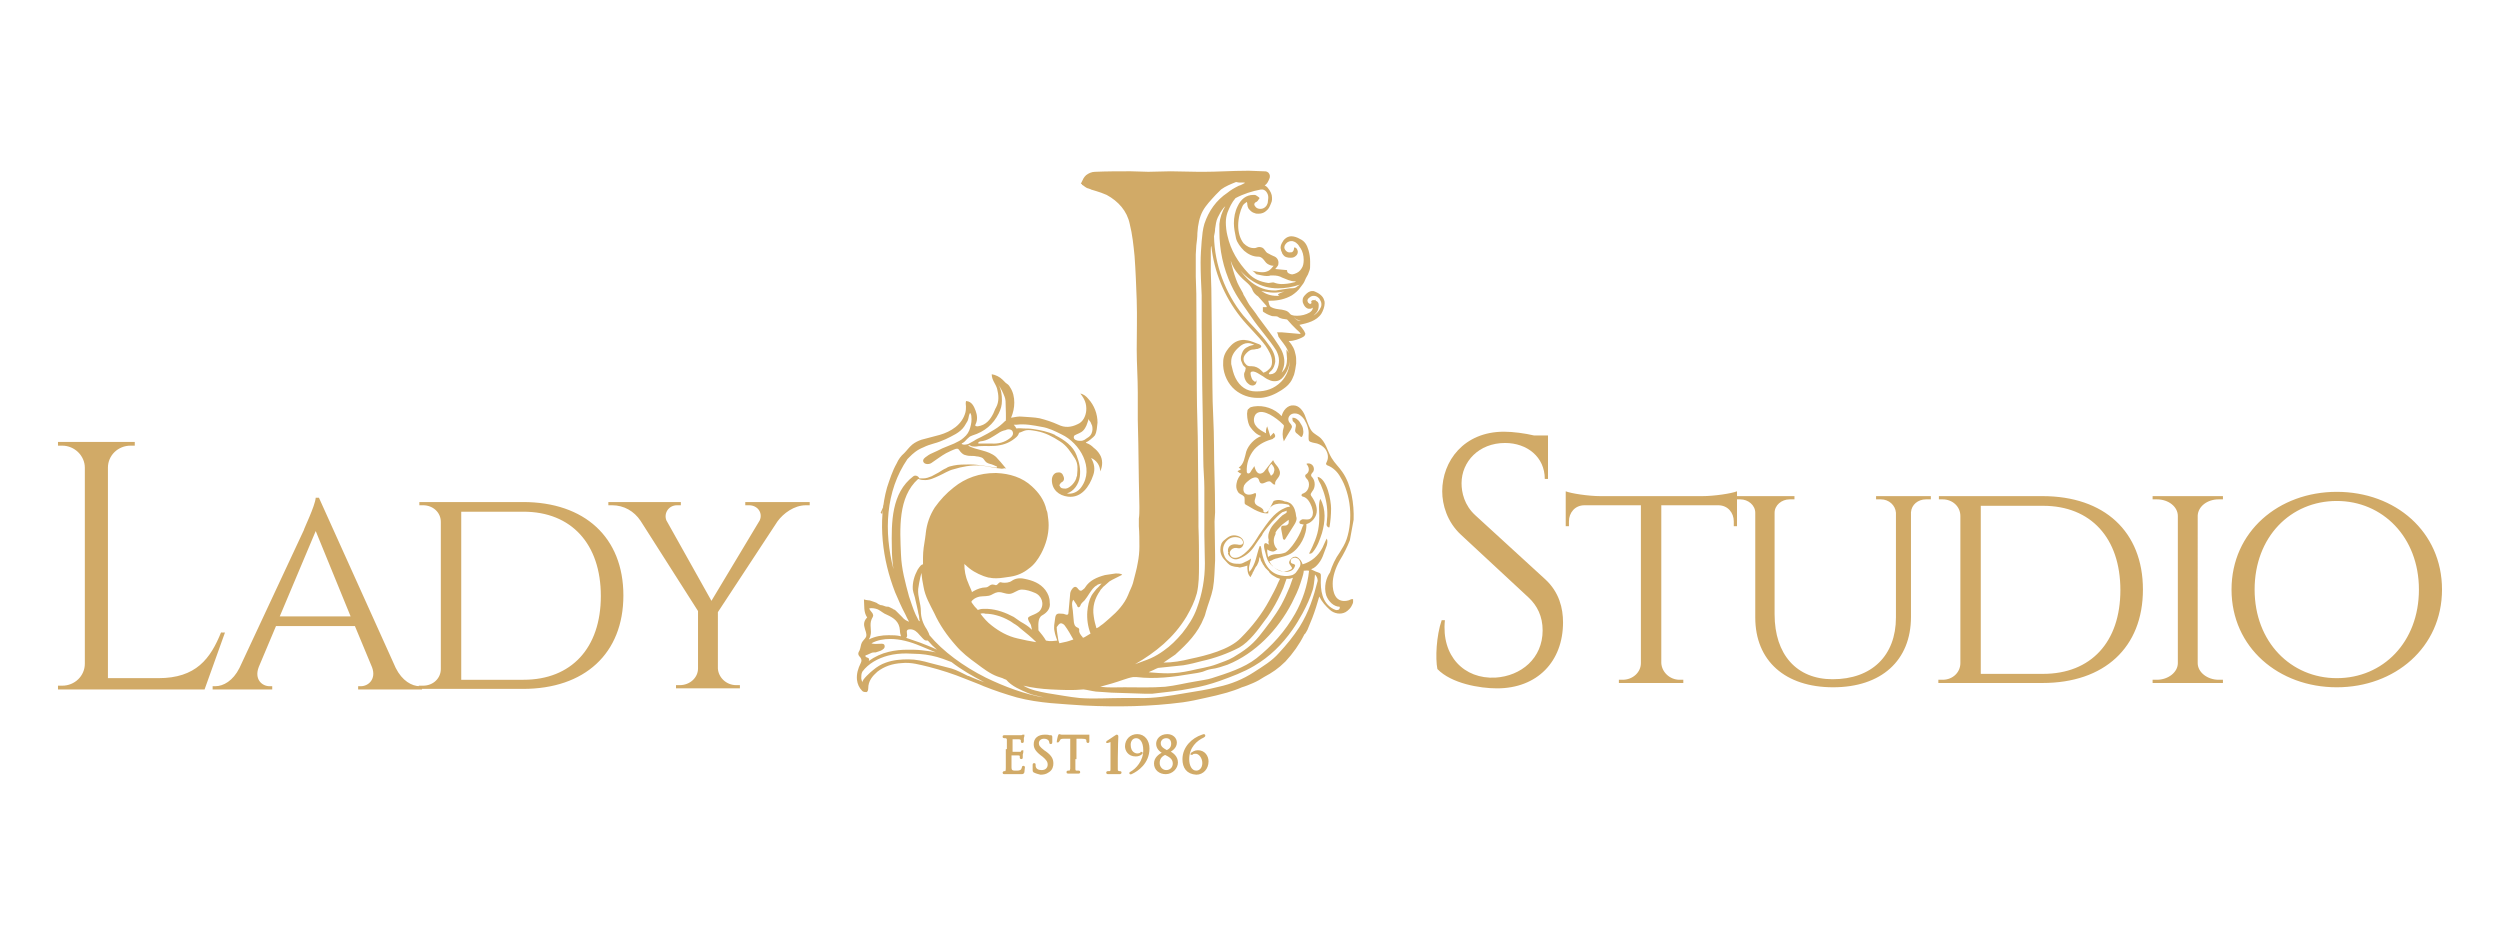 <?xml version="1.0" encoding="utf-8"?>
<!-- Generator: Adobe Illustrator 27.3.1, SVG Export Plug-In . SVG Version: 6.00 Build 0)  -->
<svg version="1.1" id="Layer_1" xmlns="http://www.w3.org/2000/svg" xmlns:xlink="http://www.w3.org/1999/xlink" x="0px" y="0px"
	 viewBox="0 0 465.6 176.1" style="enable-background:new 0 0 465.6 176.1;" xml:space="preserve">
<style type="text/css">
	.st0{fill:#D1AA67;}
	.st1{fill:none;stroke:#D1AA67;stroke-width:0.359;stroke-miterlimit:10;}
</style>
<g>
	<path class="st0" d="M138.8,93.5v0.6h0.7c1.6,0,2.6,1.4,2,2.8l-9,15l-8.4-15c-0.5-1.3,0.4-2.8,2-2.8h0.7v-0.6h-13.5v0.6h0.7
		c2.2,0,4.1,1.1,5.3,2.9l10.7,16.8v10.7c0,1.7-1.5,3.1-3.4,3.1h-0.7v0.6h11.9l0-0.6h-0.7c-1.8,0-3.3-1.4-3.4-3.1V114l11.1-16.9
		c1.1-1.5,3.1-3,5.3-3h0.7v-0.6H138.8z M85.9,95.3h11.6c8.9,0,14.4,6,14.4,15.7c0,9.7-5.5,15.6-14.4,15.6H85.9V95.3z M78.1,93.5
		l0,0.6h0.7c1.8,0,3.3,1.3,3.3,3.1v27.4c0,1.7-1.4,3.1-3.3,3.1h-0.8l0,0.6h19.4c11.5,0,18.7-6.6,18.7-17.4
		c0-10.8-7.2-17.4-18.7-17.4L78.1,93.5z M52.1,114.8l6.7-15.9l6.5,15.9H52.1z M59.4,92.7h-0.6c-0.1,1.5-2.3,6-2.2,6l-12,25.7
		c-1.2,2.4-3,3.4-4.5,3.4h-0.5v0.6h11.1v-0.6h-0.5c-1.4,0-2.9-1.3-2-3.6l3.2-7.6h14.7l3.2,7.7c0.8,2.2-0.7,3.5-2.1,3.5h-0.5v0.6
		h11.9v-0.6h-0.4c-1.5,0-3.3-1-4.5-3.4L59.4,92.7z M41.2,117.7c-2,5-4.7,8.6-11.7,8.6h-9.4V87.1c0-2.3,1.9-4.1,4.2-4.1h0.8l0-0.7
		H10.8l0,0.7h0.8c2.3,0,4.2,1.9,4.2,4.1v36.5c0,2.3-1.9,4.1-4.2,4.1h-0.8l0,0.7h27.3l3.8-10.6H41.2z"/>
	<path class="st0" d="M435.2,126.3c-8.5,0-15.3-6.7-15.3-16.5c0-9.8,6.7-16.5,15.3-16.5c8.5,0,15.3,6.7,15.3,16.5
		C450.5,119.6,443.8,126.3,435.2,126.3 M435.2,91.6c-10.8,0-19.6,7.4-19.6,18.2c0,10.8,8.8,18.2,19.6,18.2
		c10.8,0,19.6-7.4,19.6-18.2C454.8,99,446.1,91.6,435.2,91.6z M414,127.2l0-0.6h-0.8c-2.1,0-3.9-1.4-3.9-3.1V96c0.1-1.7,1.8-3,3.9-3
		h0.8v-0.6h-13.1l0,0.6h0.8c2.2,0,3.9,1.4,3.9,3.1v27.4c0,1.7-1.8,3.1-3.9,3.1h-0.8l0,0.6H414z M368.9,94.2h11.6
		c8.9,0,14.4,6,14.4,15.7c0,9.7-5.5,15.6-14.4,15.6h-11.6V94.2z M361.1,92.4l0,0.6h0.7c1.8,0,3.3,1.3,3.3,3.1v27.4
		c0,1.7-1.4,3.1-3.3,3.1h-0.8l0,0.6h19.4c11.5,0,18.7-6.6,18.7-17.4c0-10.8-7.2-17.4-18.7-17.4L361.1,92.4z M349.4,92.4V93h0.9
		c1.5,0,2.7,1.1,2.8,2.5V115c0,7.1-4.5,11.5-11.8,11.5c-6.7,0-10.8-4.6-10.8-12.1V95.5c0-1.4,1.3-2.5,2.8-2.5h0.9v-0.6h-11V93h0.9
		c1.5,0,2.8,1.1,2.8,2.5v19.5c0,8.1,5.6,13,14.5,13c9,0,14.5-5,14.5-13.1V95.4c0.1-1.4,1.3-2.4,2.8-2.4h0.9v-0.6H349.4z M298.1,92.4
		c-2.3,0-5.5-0.5-6.5-0.9V98h0.6v-0.9c0-1.6,1.1-3,2.9-3h10.5v29.4c0,1.7-1.5,3.1-3.4,3.1h-0.7l0,0.6h12l0-0.6h-0.7
		c-1.8,0-3.3-1.4-3.4-3.1V94.1H320c1.8,0,2.9,1.4,2.9,3V98h0.6v-6.5c-1,0.4-4.2,0.9-6.5,0.9H298.1z M274.8,96
		c-2.1-1.9-2.6-4.3-2.6-6c0-4,3.2-7.5,8.1-7.5c4.1,0,7.4,2.6,7.4,6.7h0.6v-7.3v-0.8h-2.6c-1.7-0.4-3.9-0.7-5.6-0.7
		c-7.5,0-11.5,5.5-11.5,11.1c0,2.5,0.9,5.7,3.5,8.1l12.6,11.7c1.6,1.5,2.6,3.5,2.6,6.1c0,5.2-4,8.5-8.8,8.8
		c-5.8,0.3-10.1-4-9.4-10.7h-0.6c-1,2.9-1.2,7.1-0.8,9.1c2.6,2.7,7.9,3.6,11.1,3.6c7.5,0,12.3-5,12.3-12.3c0-2.6-0.7-5.6-3.3-8
		L274.8,96z"/>
	<path class="st0" d="M205.7,126c0.1,0,0.2-0.1,0.2-0.1C205.9,126,205.8,126,205.7,126"/>
	<g>
		<polygon class="st0" points="235.4,110.8 235.4,110.8 235.5,110.8 		"/>
		<path class="st0" d="M166,89.7c0.1,0,0.2,0.1,0.1,0.3c-0.2,1.1-0.7,2-1.2,3c-0.2,0.9-0.5,1.7-0.9,2.5c0.1,0,0.2,0.1,0.2,0.2
			c0,0,0,0.1,0,0.1c0,0,0-0.1,0.1-0.1c0.5-2.4,1.4-4.8,2.8-6.9c-0.2,0.2-0.5,0.4-0.7,0.5C166.2,89.5,166.1,89.6,166,89.7"/>
		<polygon class="st0" points="231.8,110.4 231.8,110.4 231.8,110.4 		"/>
		<polygon class="st0" points="232.3,110.1 232.3,110.1 232.3,110.1 		"/>
		<polygon class="st0" points="244.9,97.7 244.9,97.8 244.9,97.8 		"/>
		<polygon class="st0" points="241.3,97.4 241.3,97.4 241.2,97.4 		"/>
		<polygon class="st0" points="241.7,97 241.7,97 241.7,97 		"/>
		<path class="st0" d="M249.5,104.4c0.8-1.3,1.4-2.5,1.9-3.8l0.7-3.8c0.1-2.9-0.4-6.5-2.1-8.9c-0.6-0.9-1.4-1.6-2-2.6
			c-0.8-1.3-1.1-3.1-2.4-4c-0.7-0.5-1.2-0.7-1.6-1.5c-0.4-0.8-0.7-1.7-1-2.5c-0.4-0.9-1.1-1.8-2.1-1.8c-1.1-0.1-2,1-2.2,2
			c-1.3-1.4-3.3-2.1-5.2-1.8c-0.4,0.1-0.7,0.1-0.9,0.4c-0.2,0.1-0.3,0.3-0.3,0.6c-0.1,0.4,0,0.7,0,1.1c0.1,0.6,0.2,1.3,0.6,1.8
			c0.5,0.7,1.2,1.4,2,1.6c-1.3,0.5-2.4,1.7-2.8,2.9c-0.3,1.1-0.4,2.3-1.4,3c0.2,0.2,0.5,0.1,0.3,0.4c0,0-0.6,0.2-0.5,0.3
			c0.2,0.2,0.5,0.4,0.7,0.4c-0.4,0.5-0.8,1.1-0.9,1.8c-0.1,0.5-0.1,1,0.2,1.5c0.3,0.6,0.7,0.5,1.1,0.9c0.2,0.1,0.2,0.4,0.2,0.6
			c0,0.2,0,0.4,0,0.6c0,0.4,0.3,0.4,0.6,0.6c0.4,0.2,0.8,0.5,1.2,0.7c0.8,0.4,1.7,0.8,2.6,0.7c-0.1-0.8,0.6-1.5,1.4-1.7
			c0.8-0.2,1.6-0.1,2.4,0.1l0,0l0,0c0.1,0.1,0.2,0.2,0.2,0.4c0,0-0.1,0-0.1,0c-0.1,0-0.1,0-0.2,0c-0.4,0.1-0.8,0.3-1.2,0.5
			c-0.7,0.4-1.4,1-1.9,1.6c-0.5,0.5-1.7,2.2-2.3,3.1l0,0c-0.6,1-1.2,1.9-1.9,2.7c-0.6,0.6-1.2,1.2-2,1.5c-0.6,0.2-1.3,0.1-1.5-0.5
			c-0.1-0.3-0.1-0.6,0.2-0.9c0.4-0.4,0.8-0.4,1.3-0.3c0.5,0.1,0.9-0.3,1-0.8c0.1-0.5-0.1-0.9-0.5-1.2c-0.4-0.3-0.9-0.4-1.3-0.4
			c-0.5,0-0.9,0.2-1.3,0.5c-0.4,0.3-0.8,0.6-1,1c-0.1,0.3-0.2,0.6-0.2,0.9c-0.1,0.8,0.2,1.6,0.8,2.2c0.4,0.4,0.7,0.9,1.3,1.1
			c0.3,0.1,0.7,0.2,1.1,0.2l0.4,0.1c0.1,0,1.4-0.3,1.4-0.4c0,0.8,0,1.6,0.6,2.2c0.1-0.3,0.3-0.5,0.4-0.8c0-0.1,0-0.1,0.1-0.2
			c0.1-0.2,0.2-0.4,0.3-0.6c0.1-0.2,0.2-0.4,0.4-0.6l0,0c0.2-0.4,0.4-0.8,0.4-1.2c0-0.1,0.1-0.2,0.1-0.4c0.1,0.2,0.2,0.4,0.2,0.6
			c0.1,0.3,0.3,0.5,0.4,0.8c0.2,0.2,0.3,0.5,0.5,0.7c0.2,0.2,0.4,0.4,0.6,0.6c0,0,0.1,0.1,0.1,0.2c0.1,0.1,0.2,0.2,0.3,0.3
			c0.3,0.3,0.8,0.5,1.1,0.7c0.2,0.1,0.4,0.1,0.6,0.2c-0.1,0.2-0.2,0.4-0.3,0.6c-0.5,1.2-1.1,2.3-1.7,3.4c-1.4,2.6-3.2,4.9-5.3,7
			c-2.1,2.2-6.5,3.3-9.4,3.9c-1.6,0.4-3.3,0.7-5,0.7c0.7-0.5,1.5-1,2.2-1.5l0,0l0.1-0.1l0,0l0,0c2.1-1.9,4.1-3.9,5.2-6.7
			c0.2-0.4,0.3-0.8,0.4-1.2c0.4-1.4,1-2.8,1.3-4.3c0.3-1.7,0.3-3.5,0.4-5.2c0-0.3,0-0.7,0-1c0-2.1-0.1-4.2-0.1-6.2l0-0.1
			c0-0.5,0.1-1.1,0.1-1.7c0-4.8-0.2-8.4-0.2-12.2c0-3.9-0.3-7.4-0.3-11.2c-0.1-6.1-0.1-12.1-0.2-18.2v0v0c0-1.1-0.1-2.2-0.1-3.2
			c0-0.8,0-1.6,0-2.3c0-0.6,0-1.2,0-1.8c0-0.2,0-0.5,0.1-0.7c0.5,4.8,2.4,9.4,5.4,13.2c1.5,1.9,3.3,3.5,4.7,5.4
			c0.6,0.9,1.2,1.9,1.2,2.9c0,0.1,0,0.1,0,0.2c0,0.5-0.2,1-0.6,1.3c-0.3,0.3-0.6,0.5-1,0.6c0,0-0.1,0-0.1-0.1
			c-0.1-0.1-0.2-0.2-0.3-0.3c-0.5-0.5-1.1-0.8-1.8-0.8c-0.1,0-0.1,0-0.2,0l-0.1,0c-0.3,0-0.6-0.1-0.8-0.4c-0.2-0.2-0.4-0.5-0.4-0.9
			l0-0.1c0-0.4,0.3-0.8,0.6-1.1c0.3-0.3,0.7-0.6,1.1-0.6c0.1,0,0.4,0,0.7-0.1c0.1,0,0.3,0,0.4-0.1c0.1,0,0.2-0.1,0.3-0.1
			c0.1-0.1,0.2-0.2,0.2-0.3c0-0.1-0.1-0.2-0.1-0.2c-0.1-0.1-0.2-0.1-0.3-0.2c-0.1,0-0.2-0.1-0.3-0.1c-0.6-0.2-1.2-0.5-1.8-0.6
			c-0.2,0-0.5-0.1-0.7-0.1c-0.9,0-1.7,0.3-2.4,1c-0.6,0.6-1.2,1.4-1.4,2.3c-0.1,0.4-0.1,0.8-0.1,1.2c0,0.1,0,0.2,0,0.3
			c0.1,1.7,0.9,3.4,2.2,4.5c1.2,1,2.7,1.5,4.2,1.5c0.2,0,0.4,0,0.6,0c1.4-0.1,2.7-0.7,3.8-1.4c0.6-0.4,1.2-0.8,1.7-1.5
			c0.3-0.4,0.5-0.9,0.7-1.4c0.2-0.7,0.3-1.4,0.4-2.1c0-0.1,0-0.2,0-0.4c0-0.4,0-0.8-0.1-1.2c-0.2-1.1-0.6-1.8-1.3-2.6
			c0.1,0,0.2,0,0.2,0c0.8,0,1.8-0.4,2.2-0.6c0.2-0.1,0.4-0.2,0.5-0.3c0.1-0.1,0.2-0.3,0.2-0.4c0-0.1,0-0.2-0.1-0.3
			c-0.1-0.3-0.3-0.5-0.5-0.8c-0.2-0.2-0.3-0.4-0.5-0.6c1.4-0.3,3.2-0.7,4.1-2.1c0.3-0.5,0.6-1.3,0.6-1.9c0-0.2,0-0.4-0.1-0.6
			c-0.2-0.8-1-1.3-1.7-1.6c-0.2-0.1-0.3-0.1-0.5-0.1c-0.3,0-0.5,0.1-0.7,0.2c-0.2,0.1-0.4,0.3-0.6,0.5c-0.3,0.3-0.5,0.6-0.5,1
			c0,0.2,0,0.4,0.1,0.6c0.2,0.5,0.5,0.9,1,1c0.1,0,0.2,0,0.3,0c0.1,0,0.2,0,0.3-0.1c0.1,0,0.1-0.1,0.2-0.1c0,0.4-0.3,0.7-0.6,0.9
			c-0.7,0.4-1.5,0.6-2.3,0.6c-0.3,0-0.6,0-0.9-0.1c-0.1,0-0.3-0.1-0.4-0.2c-0.3-0.4-0.6-0.6-1-0.7c-0.4-0.1-0.8-0.2-1.1-0.2
			c-0.9-0.1-1.3-0.3-1.6-0.5c-0.2-0.2-0.3-0.6-0.4-1.1c0,0,0.1,0,0.1,0l0,0l0.1,0c0.1,0,0.2,0,0.3,0c1.3,0,2.7-0.3,3.9-1
			c0.6-0.4,1.2-0.9,1.6-1.5c0.2-0.3,0.5-0.6,0.7-1c0.2-0.5,0.4-0.9,0.7-1.4c0.1-0.3,0.2-0.5,0.3-0.8c0.1-0.3,0.1-0.6,0.1-1
			c0-0.2,0-0.4,0-0.6c0-0.7-0.1-1.4-0.3-2.1c-0.3-1-0.7-1.7-1.6-2.1c-0.5-0.3-1.1-0.5-1.6-0.5c-0.3,0-0.6,0.1-0.8,0.2
			c-0.3,0.2-0.6,0.4-0.8,0.8c-0.2,0.3-0.4,0.7-0.4,1.1c0,0,0,0.1,0,0.1c0,0.1,0.1,0.3,0.1,0.5c0.1,0.2,0.2,0.4,0.2,0.5
			c0.2,0.3,0.4,0.6,0.8,0.7c0.3,0.1,0.5,0.1,0.8,0.1c0.4,0,0.7-0.1,1-0.4c0.2-0.2,0.3-0.4,0.3-0.7c0-0.1,0-0.2-0.1-0.4
			c-0.1-0.2-0.2-0.4-0.5-0.4l-0.1,0l0,0.1c0,0.3-0.1,0.5-0.2,0.6c-0.1,0.2-0.3,0.2-0.6,0.2l-0.1,0c-0.4,0-0.8-0.4-0.9-0.8
			c0-0.1,0-0.1,0-0.2c0-0.3,0.3-0.7,0.6-0.9c0.2-0.1,0.4-0.2,0.7-0.2c0.2,0,0.3,0,0.5,0.1c0.3,0.1,0.5,0.3,0.7,0.5
			c0.2,0.2,0.3,0.5,0.5,0.7c0.4,0.6,0.6,1.4,0.6,2.2c0,0.6-0.1,1.2-0.4,1.6c-0.3,0.5-0.7,0.8-1.3,1c-0.1,0-0.3,0.1-0.4,0.1
			c-0.3,0-0.5-0.1-0.7-0.2c-0.2-0.1-0.3-0.3-0.3-0.5l0,0l0-0.1l-0.1,0c-0.7-0.1-1.4-0.1-2.1-0.2c0.2-0.2,0.3-0.4,0.4-0.5
			c0.2-0.2,0.2-0.5,0.2-0.7c0-0.5-0.3-1-0.9-1.2c-0.3-0.1-0.6-0.3-1-0.5c-0.3-0.1-0.5-0.4-0.7-0.7c-0.2-0.3-0.5-0.5-1-0.5l0,0
			c-0.3,0-0.6,0.2-0.8,0.2c-0.1,0-0.2,0-0.2,0c-0.7,0-1.3-0.3-1.9-0.9c-0.7-0.9-1-2.1-1-3.3c0-1.4,0.4-2.8,0.8-3.6
			c0.1-0.3,0.5-0.6,0.8-0.8c0.1,0.2,0.1,0.3,0.1,0.5c0,0.2,0.1,0.5,0.2,0.7c0.3,0.4,0.7,0.8,1.2,0.9c0.2,0.1,0.4,0.1,0.7,0.1
			c0.6,0,1.1-0.2,1.5-0.6c0.4-0.3,0.6-0.8,0.8-1.3c0.1-0.2,0.2-0.5,0.2-0.7c0-0.1,0-0.3,0-0.4c0-0.6-0.3-1.2-0.7-1.7
			c-0.2-0.3-0.5-0.5-0.7-0.6c0,0,0,0,0.1,0c0.4-0.3,0.6-0.7,0.8-1.2c0.1-0.2,0.1-0.3,0.1-0.5c0-0.1,0-0.2-0.1-0.4
			c-0.1-0.2-0.2-0.3-0.4-0.4c-0.2-0.1-0.4-0.1-0.6-0.1c-0.9,0-1.8-0.1-2.7-0.1c-0.2,0-0.3,0-0.5,0c-2.7,0-5.5,0.2-8.2,0.2
			c-0.2,0-0.4,0-0.6,0c-1.8,0-3.6-0.1-5.4-0.1c-1.5,0-3,0.1-4.4,0.1H214c-1.1,0-2.3-0.1-3.4-0.1h-0.1c-2.2,0-4.4,0-6.6,0.1
			c-0.6,0-1.2,0.3-1.6,0.6c-0.2,0.2-0.4,0.4-0.5,0.6c-0.1,0.2-0.2,0.4-0.3,0.6l-0.2,0.4l0.2,0.1c0,0,0,0,0,0.1
			c0.4,0.2,0.7,0.6,1.2,0.7c0.2,0.1,0.4,0.1,0.5,0.2c0.7,0.2,1.3,0.4,1.9,0.6c0.3,0.1,0.7,0.3,1,0.4c2.2,1.2,3.8,3,4.3,5.4
			c0.5,2,0.7,4,0.9,6c0.2,2.7,0.3,5.5,0.4,8.2c0.1,3.1,0,6.2,0,9.2c0,2.7,0.2,5.3,0.2,8c0,1.7,0,3.4,0,5.1c0,1.5,0.1,2.9,0.1,4.4
			c0,2.3,0.1,4.7,0.1,7c0,1.6,0.1,3.1,0.1,4.7c0,0.1,0,0.3,0,0.4c0,0.6,0,1.2-0.1,1.9c0,0.5,0,1,0,1.4c0.1,1.3,0.1,2.5,0.1,3.8
			c0,1-0.1,2-0.3,3c-0.2,1.3-0.6,2.5-0.9,3.8c-0.2,0.7-0.6,1.4-0.9,2.2c-0.7,1.7-2,3.1-3.4,4.3c-0.6,0.5-1.2,1.1-1.7,1.4l0,0l0,0
			c-0.2,0.2-0.5,0.4-0.8,0.5c-0.2-0.7-0.4-1.4-0.5-2.2c-0.3-1.8,0.2-3.4,1.2-4.8c0-0.1,0.3-0.4,0.4-0.5c0.1-0.2,0.3-0.3,0.4-0.4
			c0.3-0.3,0.6-0.5,0.9-0.8c0.3-0.2,0.7-0.4,1.1-0.6c0.4-0.2,0.8-0.4,1.2-0.6c0,0,0.1-0.1,0.1-0.1l0,0c-0.4-0.2-0.8-0.2-1.2-0.2
			c-0.7,0.1-1.3,0.2-2,0.3c-1.5,0.4-2.9,1-3.7,2.3c-0.1,0.2-0.3,0.3-0.4,0.4c-0.3,0.3-0.6,0.3-0.9-0.1c-0.4-0.6-0.8-0.5-1.2,0.1
			c-0.2,0.3-0.3,0.6-0.3,0.9c-0.1,1.1-0.2,2.2-0.3,3.3c0,0.5-0.2,0.6-0.7,0.4c-0.2-0.1-0.4-0.1-0.5-0.1c-0.9-0.1-1.2,0-1.3,0.9
			c-0.1,0.8-0.3,1.6-0.1,2.4c0.1,0.6,0.3,1.1,0.5,1.7c-0.3,0-0.6,0.1-1,0.1c-0.4,0-0.7,0-1.1-0.1c-0.4-0.7-0.9-1.3-1.4-1.9
			c0-0.9-0.2-2.3,0.7-2.8c0.9-0.5,1.6-1.3,1.4-2.4c0-0.9-0.3-1.6-0.8-2.3c-1-1.3-2.4-1.8-3.9-2.1c-0.9-0.2-1.7-0.1-2.4,0.4
			c-0.4,0.3-1.2,0.4-1.8,0.3c-0.2-0.1-0.4-0.1-0.6,0.1c-0.1,0.1-0.2,0.2-0.3,0.3c-0.3,0.2-0.3,0-0.6,0c-0.3-0.1-0.5,0-0.7,0.1
			c-0.3,0.2-0.5,0.4-0.8,0.4c-0.8,0-1.6,0.3-2.3,0.7c-0.1,0.1-0.2,0.1-0.3,0.2l0,0l0-0.1c-0.2-0.6-0.5-1.1-0.7-1.7
			c-0.5-1.1-0.7-2.3-0.7-3.5c0.1,0.1,0.1,0.2,0.2,0.2c1,1,2.1,1.6,3.4,2.1c0.4,0.1,0.8,0.3,1.2,0.3c0.4,0.1,0.8,0.1,1.2,0.1
			c0.9,0,1.7-0.2,2.6-0.3c1.3-0.2,2.4-0.7,3.4-1.5c1-0.7,1.7-1.7,2.3-2.8c0.9-1.7,1.4-3.5,1.4-5.3c0-0.7-0.1-1.4-0.2-2.1
			c0-0.2-0.1-0.5-0.2-0.7c-0.4-1.9-1.5-3.3-2.7-4.4c-1.8-1.7-4.2-2.4-6.6-2.5c-0.1,0-0.2,0-0.3,0c-2.8,0-5.5,0.9-7.7,2.7
			c-1.4,1.1-2.5,2.3-3.5,3.7c-0.9,1.4-1.5,3-1.7,4.9c0,0,0,0,0,0c0,0.3-0.1,0.5-0.1,0.8c-0.2,1.2-0.4,2.4-0.4,3.6c0,0,0,0,0,0
			c0,0.3,0,0.5,0,0.8l0,0l0,0.3c0,0,0,0,0,0c0,0.1,0,0.2,0,0.2c-0.1,0-0.3,0.1-0.4,0.2c-0.2,0.2-0.4,0.5-0.6,0.8
			c-0.6,1.1-1,2.4-0.9,3.7c0.1,0.7,0.4,1.3,0.5,2c0.2,0.7,0.3,1.4,0.5,2.2c0,0,0,0.1,0,0.1c0.1,0.4,0.2,0.7,0.2,1.1
			c0,0.2,0.1,0.3,0.1,0.5c-0.1,0-0.1-0.1-0.2-0.1c-0.2-0.4-0.4-0.8-0.6-1.2c-0.5-1.1-0.8-2.2-1.2-3.3c-0.7-2.6-1.4-5.1-1.5-7.8
			c-0.2-4.8-0.6-10.7,3.2-14.1c0.3,0.1,0.6,0.2,1,0.2c1.1,0.1,2-0.4,2.9-0.8c0.9-0.4,1.8-1,2.7-1.2c1.6-0.5,3.3-0.8,4.9-0.7
			c1.4,0.1,2.7,0.5,4.1,0.6c0.3,0,0.5-0.2,0.8,0l-1-1.2c-0.3-0.3-0.6-0.7-0.9-1c-1.5-1.3-3.6-1.2-5.2-2.1c0.3-0.2,0.4,0,0.6,0.1
			c0.4,0.1,0.9,0.1,1.3,0c1.4-0.1,2.8,0.1,4.1-0.2c1.1-0.2,2.1-0.7,3-1.5c0.3-0.3,0.4-0.5,0.5-0.8c0.1,0,0.2-0.1,0.3-0.1
			c0.5-0.2,0.8-0.4,1.4-0.4c0.5,0,1.1,0.1,1.6,0.2c1.6,0.3,2.9,1,4.3,1.9c1.3,0.8,2,2,2.8,3.2c0.6,1,0.5,1.9,0.4,3
			c0,0.1,0,0.3-0.1,0.4c-0.1,0.9-1.2,2.1-2,2.2c-0.2,0-0.5,0-0.8-0.1c-0.2-0.1-0.3-0.3-0.4-0.5c0-0.1,0.2-0.4,0.3-0.5
			c0.4-0.2,0.7-0.5,0.5-1.1c-0.2-0.6-0.5-0.9-1.1-0.8c-0.6,0-1.1,0.6-1.1,1.4c0,1.8,1.3,2.9,3,3.1c2.5,0.3,4-1.9,4.7-4
			c0.4-1.1,0.2-2.2-0.4-3.2c1,0.4,1.7,1.4,1.7,2.5c0.5-1,0.5-2.3-0.1-3.2c-0.3-0.5-0.7-0.9-1.1-1.2c-0.4-0.4-0.8-0.7-1.4-0.9
			c0-0.1,0-0.1-0.1-0.2c0.1,0.3,1.6-1,1.7-1.2c0.4-0.7,0.4-1.6,0.5-2.4c0-1.6-0.6-3.2-1.7-4.4c-0.4-0.5-0.9-0.9-1.5-1
			c0.8,1,1.2,1.9,1.1,3.2c-0.1,1-0.6,2.1-1.6,2.5c-1.2,0.6-2.4,0.7-3.6,0.1c-1.1-0.5-2.3-0.9-3.5-1.2c-1-0.2-2.1-0.2-3.2-0.3
			c-0.7-0.1-1.4,0.1-2.1,0.2c0.4-0.9,0.6-1.9,0.6-2.8c0-1-0.2-2-0.8-2.9c-0.2-0.4-0.5-0.6-0.8-0.8c-0.2-0.2-0.4-0.4-0.6-0.6
			c-0.5-0.5-1.3-0.9-2-1c0,1.1,0.7,1.7,1,2.7c0.3,1.2,0.4,2.4-0.2,3.5c-0.2,0.3-0.3,0.7-0.5,1.1c-0.6,1.2-1.4,2.2-2.9,2.4
			c-0.3,0-0.6,0-0.4-0.4c0.4-0.8,0.3-1.7,0-2.5c-0.3-0.8-0.7-1.7-1.7-1.8l-0.1,0l0,0.1c-0.1,0.3,0,0.6,0,0.9c0,0.3,0,0.7-0.1,1.1
			c-0.6,2.3-2.7,3.6-4.8,4.2c-1.1,0.3-2.3,0.6-3.4,0.9c-0.6,0.2-1.2,0.5-1.7,0.9c-0.6,0.5-1,1.1-1.5,1.6c-0.6,0.5-1.1,1.2-1.4,1.9
			c-0.8,1.4-1.3,3-1.8,4.5c-0.9,3.2-1.1,6.6-0.8,9.9c0.3,3.3,1.1,6.5,2.3,9.6c0.6,1.4,1.2,2.8,1.9,4.1c0.2,0.4,0.4,0.9,0.7,1.4
			c-0.5-0.2-0.9-0.4-1.3-0.9c-0.1-0.1-0.3-0.3-0.4-0.4c-0.2-0.2-0.4-0.4-0.6-0.6c-0.1-0.1-0.1-0.1-0.2-0.2c-0.1-0.1-0.2-0.1-0.3-0.2
			l0,0l-0.1,0c0,0-0.1-0.1-0.1-0.1c-0.2-0.1-0.4-0.2-0.6-0.3c-0.1,0-0.2-0.1-0.2-0.1c-0.2,0-0.5,0-0.7-0.1c-0.3-0.1-0.5-0.2-0.8-0.2
			c-0.2-0.1-0.5-0.2-0.7-0.4c-0.2-0.1-0.5-0.2-0.8-0.3c-0.3-0.1-0.5-0.2-0.8-0.2c-0.1,0-0.8-0.1-0.8-0.2c0.1,1.2-0.1,2.4,0.6,3.4
			c-0.5,0.5-0.7,1.1-0.5,1.8c0.1,0.6,0.5,1.2,0.3,1.8c-0.2,0.4-0.6,0.7-0.8,1.1c-0.2,0.4-0.2,0.9-0.4,1.4c-0.3,0.5-0.4,0.8,0.1,1.3
			c0.3,0.4,0.3,0.7,0.1,1.1c-0.5,1-0.8,2-0.7,3.1c0.1,0.8,0.4,1.5,1,2.1c0.2,0.2,0.6,0.2,0.8,0.2c0.2-0.1,0.3-0.4,0.3-0.7
			c0-1.4,0.8-2.3,1.7-3.1c1.3-1,2.8-1.5,4.5-1.6c1.8-0.2,3.4,0.3,5.1,0.7c2.3,0.6,4.5,1.3,6.7,2.2c1.2,0.5,2.4,0.9,3.5,1.4
			c2,0.8,4.1,1.5,6.2,2.1c4.2,1.1,8.4,1.2,12.6,1.5c6.1,0.3,12.2,0.2,18.3-0.6c1.4-0.2,2.8-0.5,4.1-0.8c1.4-0.3,2.7-0.6,4.1-1
			c1-0.3,1.9-0.6,2.8-1c0.7-0.2,1.4-0.5,2.1-0.8c0.7-0.3,1.4-0.7,2-1.1c1.5-0.8,2.7-1.6,4-2.9c1.4-1.5,2.6-3.2,3.5-5
			c0,0,0-0.1,0.1-0.1c0.2-0.2,0.3-0.5,0.5-0.8c0.3-0.7,0.6-1.5,0.9-2.2c0.5-1.3,0.9-2.6,1.3-4c0.5,1,1.2,1.8,2,2.5
			c0.8,0.7,2,0.9,2.9,0.4c0.5-0.3,1-0.8,1.2-1.3c0.1-0.2,0.2-0.4,0.2-0.6c0-0.2,0-0.3,0-0.5c-0.3-0.1-0.5,0.1-0.8,0.2
			c-1,0.3-2,0.1-2.5-0.8c-0.4-0.7-0.5-1.5-0.5-2.3C248.2,107.4,248.7,105.8,249.5,104.4 M200,81.3c0-0.2,0.3-0.3,0.5-0.4
			c0.7-0.3,1.2-0.5,1.6-1.2c0.2-0.3,0.3-0.6,0.4-0.9c0.1-0.3,0.2-0.5,0.2-0.8c0,0.1,0.3,0.5,0.4,0.6c0.1,0.2,0.2,0.5,0.3,0.7
			c0.1,0.5,0.1,0.9-0.1,1.4c-0.3,0.7-0.8,0.8-1.3,1.2c-0.2,0.1-0.4,0.2-0.7,0.2c-0.3,0-0.6,0-0.8-0.1
			C200.1,81.9,199.9,81.6,200,81.3z M189.3,79.1c1.6-0.2,3.1,0.1,4.7,0.4c1.3,0.2,2.5,0.8,3.7,1.4c3.4,1.6,6.2,6.3,3.7,9.8
			c-0.6,0.9-1.7,1.4-2.7,1.2c1.3-0.4,2.2-1.7,2.4-3.1c0.2-1.4-0.1-2.7-0.6-4c-0.6-1.7-2.3-2.9-3.9-3.7c0,0-0.1,0-0.1-0.1
			c-1.3-0.6-2.7-0.9-4.1-1.1c-0.6-0.1-1.2-0.1-1.7-0.1c-0.4,0-0.9-0.1-1.4,0c-0.1-0.2-0.3-0.5-0.5-0.7
			C189,79.1,189.1,79.1,189.3,79.1z M188.6,80.4c0.2,0.5-0.1,0.9-0.5,1.2c-1,0.8-2.2,1.1-3.5,1c-0.6,0-1.1,0-1.7,0
			c-0.2,0-0.5,0-0.7,0c0-0.1,0-0.1,0-0.2c0.1-0.1,0.3-0.2,0.4-0.2c1.3-0.1,2.3-0.9,3.3-1.5c0.4-0.3,0.9-0.5,1.4-0.6
			C187.8,79.8,188.5,80,188.6,80.4z M186,77c0.4-0.8,0.6-1.5,0.6-2.4c0-1-0.1-2.1-0.7-3c0.5,0.7,0.9,1.5,1.2,2.3
			c0.2,0.5,0.2,1.1,0.2,1.7c0,0.3,0.1,2.5,0,2.8c0,0-0.1,0-0.1,0c-0.6,0.6-1.3,1.2-2,1.6c-0.8,0.5-1.7,1-2.5,1.4
			c-0.4,0.2-0.9,0.4-1.3,0.7c-0.4,0.2-0.7,0.4-1.1,0.6c-0.4,0.1-0.8,0.2-1.2,0c0-0.1,0.1-0.2,0.2-0.2c0.4-0.2,0.7-0.7,1.1-1
			c0.2-0.2,0.4-0.3,0.7-0.4C183.4,80.4,185,79,186,77z M166.1,102.1c0,1.3,0.1,2.6,0.3,3.9c-1.8-7-1.5-14.5,2.6-20.5
			c0,0,0.1-0.1,0.1-0.1l0,0c0.1-0.1,0.2-0.2,0.3-0.3c0.3-0.3,0.6-0.6,1-0.9c0.5-0.4,1.1-0.7,1.6-0.9c0.6-0.3,1.2-0.5,1.9-0.7
			c0.8-0.2,1.5-0.5,2.2-0.8c1.2-0.6,2.7-1.2,3.5-2.4c0.2-0.3,0.4-0.7,0.6-1c0.2-0.4,0.2-1,0.4-1.4l0.1-0.1l0,0
			c0.1,0.2,0.2,0.4,0.2,0.6c0.1,0.8,0,1.4-0.2,2.1c-0.2,0.8-0.6,1.4-1.2,1.9c-0.5,0.5-1.2,0.8-1.8,1.1c-0.7,0.3-1.5,0.6-2.2,0.9
			c-0.6,0.3-1.2,0.6-1.9,0.9c-0.5,0.2-0.9,0.5-1.3,0.8c-0.4,0.3-0.5,0.7-0.2,1c0.3,0.3,1,0.3,1.4,0c0.9-0.6,1.8-1.3,2.7-1.8
			c0.6-0.3,1.2-0.6,1.8-0.8c0.4-0.1,0.5,0,0.7,0.3c0.2,0.3,0.6,0.7,0.9,0.8c0.3,0.1,0.7,0.2,1,0.2c0.4,0,0.9,0,1.3,0.1
			c0.3,0,0.6,0.1,0.9,0.2c0.5,0.2,0.5,0.6,0.9,0.9c0.4,0.3,0.9,0.3,1.3,0.5c0.2,0.1,0.5,0.2,0.7,0.3c0,0.1,0,0.1-0.1,0.2
			c-1.6-0.2-3.3-0.6-4.9-0.6l-0.1,0c-1,0-2.1,0-3,0.2c-0.5,0.1-1,0.2-1.4,0.5c-0.5,0.2-0.9,0.5-1.4,0.8c-0.4,0.2-0.9,0.5-1.3,0.7
			c-0.5,0.2-1,0.4-1.6,0.4c-0.2,0-0.4,0-0.7,0c-0.1-0.4-0.7-0.7-1.1-0.4C166,91.8,166,97.3,166.1,102.1z M237.9,107
			c-1.1-0.4-1.8-1.2-2.3-2.2c-0.4-0.9-0.6-1.8-0.7-2.7c0-0.1-0.1-0.2-0.1-0.4c-0.1,0-0.1,0-0.2,0c-0.6,1.6-0.7,3.4-1.9,4.8
			c-0.3-0.9,0.2-1.6,0.3-2.5c0,0.1-0.9,0.6-1,0.6c-0.4,0.2-0.7,0.4-1.1,0.4c-0.4,0-0.9,0-1.3-0.1c-0.3-0.1-0.6-0.2-0.8-0.4
			c-0.6-0.4-0.9-1.1-1-1.9c-0.1-0.8,0.3-1.6,0.9-2.1c0.6-0.5,1.5-0.6,2.2-0.3c0.3,0.1,0.5,0.4,0.6,0.7c0.1,0.7-0.7,0.6-1.1,0.5
			c-0.6-0.1-1.3,0-1.6,0.6c0,0.1-0.1,0.2-0.1,0.3l0,0.1c0,0.1,0,0.2,0,0.4c0.1,0,0.1,0.1,0,0.2c0,0.2,0.1,0.3,0.2,0.5
			c0.5,0.6,1.1,0.8,1.7,0.6c1.2-0.4,2.2-1.2,2.9-2.2c0.5-0.8,1.1-1.6,1.6-2.3l0-0.1c0.4-0.7,1.4-1.8,1.8-2.3
			c0.6-0.6,1.2-1.3,1.9-1.8h0c0.3-0.1,0.6-0.2,0.9-0.3c-0.1,0.1-0.1,0.3-0.1,0.4c-0.3,0.2-0.5,0.3-0.8,0.5c0,0-0.1,0.1-0.1,0.1
			c0,0-0.1,0.1-0.1,0.1c0,0-0.1,0.1-0.1,0.1c0,0-0.1,0-0.1,0.1c0,0-0.1,0.1-0.1,0.1c0,0-0.1,0-0.1,0.1c-0.1,0.1-0.1,0.1-0.2,0.2
			c-0.5,0.5-1.1,1.1-1.4,1.7c-0.2,0.5-0.4,0.9-0.4,1.4c0,0.2,0,0.4,0.1,0.7c0,0,0,0,0,0c-0.1,0.2-0.1,0.5,0,0.7c0,0,0.1,0.1,0.1,0.1
			c-0.2,0-0.4-0.1-0.5-0.2c-0.8-0.3-0.4,1.2-0.3,1.5c0.2,0.7,0.3,1.4,0.7,2c0.8,1,1.8,1.7,3.2,1.8c0.7,0,1.4-0.3,1.6-0.9
			c0.2-0.3,0.1-0.5-0.3-0.6c-0.2,0-0.4-0.2-0.4-0.3c-0.1-0.4,0.1-0.7,0.5-0.8c0.3-0.1,0.7,0,1,0.3c0.3,0.4,0.4,0.8,0.2,1.3
			c-0.2,0.4-0.5,0.8-0.8,1.2c-0.2,0.2-0.4,0.3-0.6,0.4C239.7,107.4,238.8,107.3,237.9,107z M209.2,126.6c0.6-0.2,1.2-0.4,1.8-0.5
			c0.2,0,0.4,0,0.7,0c3.4,0.4,6.8,0,10.2-0.6c0.7-0.1,1.4-0.2,2.1-0.4c0.5-0.2,1-0.4,1.6-0.5c1-0.1,2.1-0.5,3-0.8
			c5.2-2.1,9.4-6.5,12-11.5c0.6-1.2,1.2-2.4,1.6-3.7c0.2-0.7,0.5-1.4,0.6-2.1c0-0.1,0-0.1,0-0.2c0.3,0,0.6-0.1,1,0
			c-0.3,2.8-1.2,5.5-2.6,8c-1.8,3.2-4.3,6-7.2,8.3c-2.3,1.8-5.5,2.8-8.3,3.7c-0.9,0.3-2,0.4-3,0.6c-1.9,0.3-3.8,0.8-5.7,1
			c-2.5,0.2-5.1,0.1-7.6,0.1c-1.5,0-3,0.1-4.5-0.1C206.4,127.5,207.8,127.1,209.2,126.6z M220.4,123.9c1.2-0.2,2.4-0.5,3.5-0.8
			c2.3-0.5,4.8-1.4,6.9-2.5c1.9-1.1,3.5-3.3,4.8-5.1c0.5-0.6,0.9-1.3,1.3-1.9c0.8-1.3,1.5-2.7,2.1-4.1c0.2-0.6,0.4-1.1,0.6-1.7
			c0,0,0.1,0,0.1,0c0,0,0.1,0,0.1,0c0,0,0.1,0,0.1,0c0,0,0.1,0,0.1,0c0,0,0.1,0,0.1,0c0,0,0.1,0,0.1,0c0.2-0.1,0.4-0.1,0.6-0.2
			c-0.2,0.5-0.4,1.2-0.6,1.7c-0.5,1.2-1,2.3-1.6,3.4c-1.2,2.1-2.6,3.9-4.1,5.8c-1.5,1.8-2.8,2.7-4.8,3.9c-1,0.6-2.1,0.9-3.1,1.3
			c-1.6,0.6-3.3,0.8-4.9,1.2c-1.4,0.3-2.8,0.5-4.2,0.5c-1.2,0-2.4-0.1-3.6-0.2c0.1,0,0.1,0,0.2-0.1c0.5-0.2,0.9-0.4,1.3-0.6h0.1
			l0.1-0.1C217.2,124.2,218.8,124.1,220.4,123.9z M236.8,69c0.4-0.4,0.6-1,0.7-1.6c0-0.1,0-0.1,0-0.2c0-1.2-0.6-2.2-1.3-3.1
			c-1.4-2-3.2-3.6-4.7-5.4c-3.3-4.1-5.3-9.4-5.4-14.7c0.1-0.5,0.2-0.9,0.2-1.4c0.1-0.7,0.2-1.5,0.5-2.1c0.3-0.6,0.6-1.2,1.1-1.8
			c0.1-0.1,0.2-0.2,0.3-0.3c-0.6,1-1,2.2-1.1,3.3c0,0.5,0,0.9,0,1.4c0,3.4,0.7,6.8,2.2,10c1.1,2.4,2.4,3.9,3.8,6
			c1.4,2.1,3.3,4.1,4.6,6.2c0.3,0.6,0.5,1.2,0.5,1.8c0,0.6-0.1,1.2-0.4,1.8c-0.2,0.5-0.7,0.8-1.2,0.8c-0.1,0-0.1,0-0.2,0
			c0,0-0.1-0.1-0.1-0.1C236.4,69.3,236.6,69.2,236.8,69z M241.8,59.6c0.2,0,0.4,0.1,0.5,0.1c0.1,0,0.2,0,0.3,0
			c0.6,0,1.2-0.2,1.7-0.6c0.1-0.1,0.3-0.2,0.4-0.4c0.1-0.1,0.3-0.3,0.4-0.4c0.4-0.4,0.5-0.9,0.5-1.5v0v0c0-0.4-0.2-0.7-0.6-0.8
			l0.1-0.2l-0.2,0.1c-0.1,0-0.1,0-0.2,0l-0.1,0c-0.1,0-0.2,0-0.3,0.1c-0.1,0.1-0.1,0.1-0.1,0.2c0,0,0,0.1,0,0.1c0,0,0.1,0.1,0.1,0.1
			c0,0,0,0-0.1,0.1c-0.1,0.1-0.1,0.1-0.2,0.1l0,0c-0.1,0-0.1,0-0.2-0.1c-0.1-0.1-0.2-0.1-0.2-0.2c0,0,0-0.1-0.1-0.2l0-0.1
			c0-0.2,0.1-0.4,0.4-0.6c0.2-0.2,0.5-0.3,0.7-0.3l0.1,0c0.4,0,0.7,0.2,1,0.5c0.2,0.3,0.4,0.7,0.4,1c0,0.2,0,0.4-0.1,0.6
			c-0.6,1.4-1.8,1.9-3.1,2.3c-0.2,0.1-0.5,0.1-0.7,0.2c-0.1,0-0.2,0-0.2,0c-0.2,0-0.4,0-0.6-0.2c-0.1-0.1-0.3-0.2-0.3-0.4
			C241.3,59.5,241.5,59.5,241.8,59.6z M236.7,58.8c0.2,0.1,0.5,0.1,0.7,0.1c0.2,0,0.4,0,0.6,0.1c0.5,0.4,1.1,0.4,1.7,0.5
			c0,0,0.1,0.1,0.1,0.1c0.5,0.6,1,1.1,1.6,1.7l0,0l0,0c0.3,0.3,0.6,0.5,0.8,0.8c0,0,0,0.1,0,0.1c-1.1-0.1-2.3-0.2-3.4-0.3
			c-0.1,0-0.1,0-0.2,0c-0.2,0-0.4,0-0.6,0l-0.2,0l0.1,0.1c0.1,0.2,0.1,0.4,0.2,0.7c0.6,0.9,1.3,1.6,1.7,2.5c0.3,0.6,0.4,1.3,0.4,2
			c0,1.4-0.6,2.9-1.6,3.9c-1.3,1.3-2.8,1.8-4.6,1.8l-0.1,0c-1.7,0-3-0.9-3.8-2.5c-0.4-0.8-0.6-1.7-0.8-2.6c0-0.2,0-0.3,0-0.5
			c0-1,0.6-1.9,1.4-2.6c0.5-0.5,1.1-0.8,1.7-0.8c0.4,0,0.7,0.1,1.2,0.3c-0.4,0.1-0.9,0.2-1.2,0.4c-0.5,0.2-0.9,0.6-1.1,1.2
			c-0.1,0.3-0.2,0.6-0.2,0.9c0,0.2,0,0.4,0.1,0.6c0.1,0.2,0.2,0.5,0.3,0.7c0.1,0.1,0.2,0.2,0.3,0.3c0.1,0.1,0.2,0.2,0.2,0.2
			c0,0,0,0,0,0.1c0,0.1-0.1,0.3-0.1,0.5c-0.1,0.2-0.2,0.4-0.2,0.6l0,0.1c0,0.5,0.2,1,0.5,1.4c0.3,0.3,0.6,0.6,1,0.6l0.1,0
			c0.2,0,0.4-0.1,0.5-0.2c0.1-0.1,0.2-0.3,0.2-0.5c0,0,0-0.1,0-0.1l0-0.2l-0.1,0.2c0,0-0.1,0.1-0.1,0.1c-0.1,0-0.2,0-0.2-0.1
			c-0.2-0.1-0.4-0.3-0.5-0.6c-0.1-0.3-0.2-0.6-0.2-0.8c0-0.1,0-0.3,0.1-0.3c0.1-0.1,0.1-0.1,0.3-0.1c0.1,0,0.1,0,0.2,0
			c0.5,0.1,0.9,0.4,1.4,0.7c0.4,0.2,0.7,0.5,1.1,0.7c0.4,0.2,0.8,0.4,1.3,0.4l0.1,0c0.7,0,1.2-0.3,1.6-0.8c0.8-1,1.2-2.1,1.2-3.2
			c0-0.2,0-0.5,0-0.7c0-0.3-0.2-0.6-0.4-0.9l-0.2-0.3l0,0.4c0,0.4,0.1,0.9,0.1,1.3c0,1-0.2,1.8-1,2.6c0.3-0.7,0.5-1.3,0.5-2
			c0-1.1-0.4-2.1-1-3c-1.2-1.9-2.6-3.6-3.9-5.4c-0.5-0.8-1.1-1.5-1.6-2.2l0,0c-0.4-0.6-0.7-1.3-1.1-1.9c0-0.1-0.1-0.2-0.1-0.3l0,0
			l0,0c-0.5-0.9-1-1.7-1.3-2.6c-0.4-1.1-0.7-2.2-1-3.4c0,0.1,0.1,0.1,0.1,0.2c0.6,1.7,1.8,2.9,3.1,4c0.4,0.4,0.7,0.7,0.9,1.3
			c0.1,0.2,0.2,0.4,0.4,0.6c0.2,0.2,0.4,0.4,0.6,0.5c0.5,0.6,1.1,1.2,1.6,1.8c0,0,0,0,0,0.1c0,0,0,0,0,0.1c-0.2,0-0.3,0-0.6,0
			l-0.1,0l0,0.1c0,0.1,0,0.3,0,0.4c0,0.1,0,0.1,0,0.2c0,0.1,0,0.1,0.1,0.2C235.6,58.3,236.1,58.6,236.7,58.8z M238.1,55
			c0.1,0,0.1,0.1,0.2,0.1c-0.2,0-0.4,0-0.5,0c-1.1,0-2-0.3-2.9-0.9c0.8,0.1,1.5,0.3,2.3,0.3l0.1,0c0.6,0,1.3-0.1,1.9-0.2
			c-0.3,0.1-0.7,0.2-1,0.4l-0.2,0.1L238.1,55z M241.4,53.5c-0.3,0.2-0.8,0.2-1.2,0.2c-0.9,0.1-1.8,0.3-2.6,0.4c-0.1,0-0.1,0-0.2,0
			c-1.6,0-3-0.5-4.3-1.5c-1.3-1-2.2-2.4-3.2-3.6c-0.1-0.1-0.1-0.2-0.2-0.3c2.2,3.3,5,5,8.3,5c1.3,0,2.6-0.2,4.1-0.7
			C241.9,53.1,241.7,53.3,241.4,53.5z M234.8,35.3C234.8,35.3,234.9,35.3,234.8,35.3c0.2,0,0.3,0,0.4,0c0.3,0.1,0.5,0.2,0.7,0.5
			c0.2,0.3,0.3,0.6,0.3,0.9c0,0.1,0,0.2,0,0.2c0,0.3-0.1,0.6-0.1,0.9c-0.1,0.3-0.2,0.5-0.4,0.7c-0.3,0.3-0.6,0.4-1,0.4
			c-0.3,0-0.6-0.1-0.8-0.3c-0.2-0.2-0.3-0.4-0.3-0.5c0-0.2,0.1-0.4,0.4-0.5c0.2-0.1,0.4-0.4,0.5-0.6l0.1-0.1l-0.1-0.1
			c-0.1-0.1-0.2-0.2-0.4-0.3c-0.1-0.1-0.3-0.2-0.4-0.2c-0.1,0-0.2,0-0.3,0c-1.3,0-2.3,0.8-2.9,2.1c-0.5,1-0.7,2.1-0.7,3.2
			c0,0.9,0.2,1.8,0.4,2.8c0.2,0.8,0.8,1.6,1.5,2.3c0.7,0.6,1.6,1.1,2.6,1.1l0.1,0l0,0c0.3,0,0.6,0.2,0.8,0.4
			c0.3,0.3,0.5,0.7,0.8,0.9c0.3,0.2,0.7,0.4,1.2,0.4c-0.3,0.4-0.6,0.7-0.9,0.9c-0.4,0.2-0.7,0.3-1.2,0.3c-0.5,0-1-0.1-1.5-0.2
			l-0.4-0.1l0.3,0.2c0.1,0.1,0.2,0.2,0.3,0.3c0.1,0.1,0.2,0.2,0.3,0.2c0.6,0.1,1.2,0.3,1.8,0.3c0.2,0,0.5,0,0.7-0.1
			c0.2,0,0.3,0,0.5,0c0.6,0,1.2,0.1,1.7,0.4c0.8,0.3,1.5,0.7,2.4,0.7c0.1,0,0.1,0,0.2,0c-0.2,0.1-0.3,0.2-0.5,0.2
			c-0.7,0.2-1.5,0.3-2.2,0.3c-0.5,0-1-0.1-1.5-0.3c-0.1,0-0.1,0-0.2,0c-0.2,0-0.5,0.1-0.7,0.1l-0.1,0c-1.4-0.2-2.7-0.7-3.7-1.8
			c-1.9-2-3.3-4.3-3.9-7l-0.1,0l0.1,0c-0.2-0.8-0.3-1.7-0.3-2.5c0-0.6,0.1-1.2,0.3-1.8c0.4-1,0.8-1.9,1.5-2.7
			C231.6,36.1,233.2,35.6,234.8,35.3z M231,34c0.3,0,0.5,0,0.8,0c0,0,0,0.1,0,0.1c-0.4,0.2-0.7,0.4-1.1,0.5
			c-0.8,0.4-1.5,0.8-2.1,1.3c-2.1,1.4-3.5,3.4-4.3,5.8c-0.3,1-0.4,2.1-0.5,3.2c-0.1,1.3-0.2,2.7-0.2,4c0,2,0.1,4.1,0.2,6.1
			c0,1.9,0,3.9,0,5.8c0,3.6,0.1,7.3,0.1,10.9c0,1.9,0.1,3.9,0.1,5.8c0,2.7,0.1,5.4,0.1,8.1c0,1.8,0.2,3.5,0.2,5.3c0,2.9,0,5.9,0,8.8
			c0,1.7,0.1,3.5,0.1,5.2c0,2.9-0.5,5.7-1.5,8.4c-0.6,1.7-1.6,3.2-2.7,4.6c-1.1,1.3-2.2,2.4-3.5,3.3c-0.7,0.5-1.5,1-2.4,1.4
			c-0.9,0.4-1.9,0.7-2.9,1.1c3.8-2.2,7.2-4.9,9.6-8.9c0.8-1.4,1.5-2.8,1.9-4.3c0.4-1.7,0.4-3.5,0.4-5.2c0-2.4,0-4.8-0.1-7.2
			c0-0.6,0-1.2,0-1.8c0-4.8-0.1-8.4-0.1-12.2c0-3.9-0.2-7.4-0.2-11.2c0-6.1-0.1-12.1-0.1-18.2c0-1.1-0.1-2.1-0.1-3.2
			c0-1.4,0-2.8,0-4.1c0-0.6,0.1-1.1,0.1-1.7c0.1-0.8,0.2-1.5,0.2-2.3c0.1-1.6,0.4-3,1-4.1c0.6-1.1,1.5-2,2.4-3c0.3-0.3,0.7-0.7,1-1
			c0.8-0.6,1.8-1,2.8-1.4C230.6,34,230.8,34,231,34z M199.9,111.7c0.2,0.3,0.4,0.6,0.6,0.9c0.1,0.1,0.1,0.3,0.2,0.4
			c0.1,0.1,0.1,0.1,0.2,0.1c0.1,0,0.1-0.1,0.2-0.1c0-0.1,0.1-0.1,0.1-0.2c0.1-0.4,0.5-0.7,0.8-1c0.3-0.4,0.6-0.8,0.9-1.3
			c0.4-0.6,0.8-1.2,1.4-1.5l0.1-0.1c0.2-0.1,0.5-0.2,0.8-0.2c-0.1,0-0.4,0.4-0.5,0.5c-0.2,0.2-0.3,0.3-0.5,0.5
			c-0.3,0.4-0.6,0.7-0.9,1.2c-0.5,0.9-0.7,1.9-0.8,3c-0.1,1.4,0.1,2.8,0.6,4.1c-0.3,0.2-0.7,0.4-1,0.6c-0.1,0.1-0.3,0.1-0.4,0.2
			c-0.1-0.2-0.2-0.3-0.3-0.4c-0.2-0.3-0.5-0.6-0.4-1.1c0-0.1-0.1-0.4-0.3-0.4c-0.5-0.2-0.6-0.5-0.7-1c-0.1-0.7-0.1-1.4-0.2-2.2
			C199.7,113,199.5,112.2,199.9,111.7z M197.5,116.1c0.2-0.1,0.7,0.2,0.8,0.4c0.6,0.8,1.1,1.7,1.6,2.6c-0.6,0.2-1.1,0.4-1.7,0.5l0,0
			c-0.3,0.1-0.6,0.1-0.9,0.2c-0.1-0.2-0.1-0.4-0.2-0.6c-0.1-0.8-0.3-1.6-0.3-2.4C197,116.5,197.3,116.1,197.5,116.1z M193,119.6
			c-1.2-0.2-2.3-0.4-3.5-0.7l0,0c-1.8-0.4-3.4-1.3-4.8-2.4l0,0c-0.8-0.6-1.5-1.4-2.1-2.2c0.3-0.1,0.7-0.1,0.9,0
			c0.7,0,1.4,0.1,2.1,0.3c0.8,0.2,1.7,0.6,2.4,1c0.4,0.2,0.7,0.5,1.1,0.7c0.3,0.2,0.6,0.4,0.9,0.7C191,117.8,192.1,118.7,193,119.6z
			 M181.1,111.8c0.4-0.4,0.9-0.6,1.4-0.7c0.7-0.1,1.5,0,2.1-0.3c0.6-0.3,1-0.6,1.7-0.5l0.1,0c0.5,0.1,1,0.3,1.4,0.3
			c0.9,0.1,1.6-0.8,2.5-0.8c0.8,0,1.7,0.3,2.4,0.6c1.3,0.5,1.9,2.1,1,3.3c-0.3,0.4-1,0.7-1.5,0.9c-0.4,0.2-0.9,0.3-0.7,0.8
			c0.1,0.4,0.4,0.7,0.5,1c0.1,0.3,0.1,0.6,0.2,0.9l-0.1-0.1c-0.6-0.6-1.3-1-2-1.4c-0.1-0.1-0.2-0.1-0.3-0.2c-0.3-0.2-0.7-0.5-1-0.7
			c-1.5-0.8-3.1-1.4-4.8-1.5c-0.3,0-0.7,0-1,0c-0.3,0-0.6,0.1-0.9,0.2c0,0,0,0,0,0c-0.2-0.3-0.5-0.5-0.7-0.8l0,0
			c-0.1-0.1-0.2-0.3-0.3-0.4l0,0l0,0c-0.1-0.1-0.1-0.2-0.2-0.3C181,111.9,181,111.9,181.1,111.8z M168.9,117.9
			c-0.1-0.5,0.1-0.7,0.6-0.7c0.8,0,1.3,0.5,1.8,1.1c0.3,0.3,0.6,0.7,0.9,0.9c0.1,0.1,0.4,0.1,0.6,0.1c0.5,0.6,1.1,1.2,1.7,1.7
			c-1-0.5-2.1-0.9-3.1-1.3c-0.9-0.3-1.7-0.6-2.6-0.9c0-0.1,0-0.1,0.1-0.2C169,118.4,168.9,118.1,168.9,117.9z M162.3,115.4
			c0.1-0.3,0.4-0.6,0.3-0.9c-0.1-0.5-0.6-0.7-0.7-1.2c0.5-0.1,1.1,0,1.6,0.2c0.6,0.3,1.1,0.8,1.7,1c1.3,0.6,2.3,1.3,2.4,2.9
			c0,0.4,0.1,0.8,0.2,1.1c-0.8-0.2-1.5-0.2-2.3-0.2c-1.3,0-2.5,0.2-3.7,0.8c0.1-0.2,0.3-0.5,0.3-0.7
			C162.4,117.5,161.9,116.4,162.3,115.4z M161.2,122.1c0-0.1,0.1-0.1,0.2-0.1c0.3-0.1,0.6-0.3,0.9-0.4c0.2-0.1,0.5-0.1,0.8-0.1
			c0.3-0.1,0.6-0.2,0.9-0.3c0.2-0.1,0.4-0.2,0.6-0.4c0.2-0.2,0.2-0.5,0.1-0.7c-0.2-0.3-0.6-0.2-0.9-0.2c-0.3,0-1.1,0.1-1.5-0.1
			c1.1-0.6,2.3-0.8,3.5-0.8c1.8,0,3.7,0.5,5.6,1.3c1,0.4,1.9,0.8,2.9,1.2c-0.9-0.2-1.8-0.3-2.7-0.4c-0.8-0.1-1.7-0.1-2.5-0.1
			c-1.2,0-2.4,0.1-3.6,0.4c-1.3,0.3-2.6,0.9-3.7,1.7c0.1-0.3,0.1-0.5-0.2-0.6C161.3,122.4,161.1,122.3,161.2,122.1z M183.7,127.2
			c-1.1-0.4-2.2-0.8-3.3-1.3c0,0,0,0,0,0c0,0,0,0-0.1,0c-1-0.5-2.1-1.1-3.1-1.4c-1.3-0.3-2.6-0.7-3.9-1c-1.4-0.4-2.7-0.7-4.1-0.7
			c-1.4,0-2.8,0.1-4.2,0.6c-0.9,0.3-1.7,0.8-2.4,1.4c-0.4,0.3-2.1,1.8-2,2.3c-0.1-0.4-0.2-0.6-0.2-0.8c0-0.4,0-0.8,0.2-1.2
			c1.1-1.5,2.9-2.5,4.8-3c1.1-0.3,2.3-0.4,3.4-0.4c0.8,0,1.7,0.1,2.5,0.1c1.4,0.1,2.9,0.4,4.3,0.9c0.5,0.2,1.1,0.4,1.6,0.6
			c1.8,1.4,3.9,2.6,6,3.7c0.3,0.1,0.5,0.3,0.8,0.4C183.9,127.3,183.8,127.3,183.7,127.2z M183.6,126.2c-4.2-2.1-8-4.9-10.5-7.9
			c-0.1-0.4-0.3-0.7-0.5-1.1c-0.7-1-1.1-2.2-1.1-3.4c0-1.4-0.6-2.6-0.5-4.1c0-0.2,0.3-1.9,0.6-3c0.1,0.9,0.2,1.7,0.4,2.6
			c0.3,1.8,1.2,3.3,2,4.9c1,2.2,2.4,4.2,4,6c1.1,1.3,2.5,2.4,3.9,3.4c1.2,0.9,2.5,1.9,3.9,2.4c0.3,0.1,0.6,0.2,0.9,0.3
			c0.2,0.1,0.4,0.2,0.7,0.3c1,1.2,2.7,1.9,4.1,2.5c0.9,0.4,1.9,0.5,2.9,0.8c0,0,0,0,0,0C190.9,129.3,187.1,127.9,183.6,126.2z
			 M242,116.8c-1.1,1.7-2.4,3.3-3.8,4.8c-1.3,1.5-3,2.5-4.7,3.6c-2,1.3-4.2,2.2-6.5,2.7c-2.3,0.6-4,0.8-6.3,1.2
			c-2.9,0.5-5.8,1-8.7,0.9c-1,0-2,0-3,0c-2.6,0-5.3,0.2-7.9,0c-2-0.2-4-0.6-6-0.9c-1.6-0.3-3.2-0.6-4.5-1.4c1.7,0.4,3.3,0.6,5.1,0.7
			c2.1,0.1,4.1,0.2,6.1,0c0.8,0.1,1.5,0.3,2.3,0.4c1,0.1,2,0.1,2.9,0.2c2.1,0.1,4.1,0.1,6.2,0.2c0.5,0,1,0,1.4,0
			c2.4-0.3,4.9-0.5,7.3-1c1.8-0.3,3.6-0.8,5.3-1.4c2.2-0.8,4.4-1.6,6.4-2.8c2.9-1.7,5.2-4,7.1-6.7c0.7-1,1.3-2,1.9-3.1
			c0.8-1.5,1.4-2.8,1.9-4.4c0.1-0.3,0.3-1.5,0.4-2.8c0.3,0.3,0.5,0.7,0.5,1.1c0,0,0,0.1,0,0.1C244.6,111.3,243.8,113.9,242,116.8z
			 M247,110.9c0.4,1.1,1.4,2.1,2.5,2.1c0.1,0.3-0.1,0.6-0.4,0.6c-0.3,0.1-0.5-0.1-0.8-0.2c-2.1-1.1-2.4-3.5-2.3-5.7
			c0-0.9,0.1-0.9-0.8-1.2c-0.1,0-0.6-0.3-0.9-0.4c0,0,0,0-0.1-0.1c0,0,0,0,0,0c0.6-0.2,1-0.6,1.4-1.1c0.4-0.5,0.7-1.1,0.9-1.7
			c0.2-0.5,0.4-1.1,0.6-1.6c0.1-0.4,0.2-0.9,0-1.3c-0.3,0.5-0.5,1.1-0.8,1.7c-0.8,1.5-2,2.6-3.7,3.1c-0.1-0.3-0.2-0.5-0.4-0.8
			c0,0,0,0,0,0c0,0-0.1-0.1-0.1-0.1c0,0,0,0,0,0c0,0-0.1-0.1-0.1-0.1c0,0,0,0,0,0c0,0-0.1-0.1-0.1-0.1c-0.2-0.2-0.5-0.4-0.8-0.3
			c-0.4,0-0.7,0.4-0.9,0.7c-0.1,0.2-0.2,0.4,0,0.7c0.1,0.2,0.3,0.4,0.4,0.6c0,0.1,0,0.1,0,0.2l-0.1,0.1c-0.8,0.5-1.8,0.6-2.6,0.1
			c-0.1-0.1-0.2-0.1-0.3-0.2c0,0-0.1,0-0.1-0.1c-0.1,0-0.1-0.1-0.2-0.1c0,0-0.1-0.1-0.1-0.1c0,0-0.1-0.1-0.1-0.1
			c0,0-0.1-0.1-0.1-0.1c0,0,0-0.1-0.1-0.1c-0.2-0.2-0.3-0.4-0.4-0.6c0,0,0,0,0,0c0-0.1-0.1-0.2-0.1-0.2c0,0,0,0,0,0l0,0
			c0.4,0,0.6-0.3,1-0.4c0.2-0.1,0.5-0.1,0.7-0.2c0.8-0.2,1.6-0.4,2.3-0.8c1.7-1,3-3.5,2.9-5.5c0.8-0.2,1.5-0.9,1.8-1.7
			c0.4-1.1-0.1-2.4-0.8-3.4c-0.1-0.1-0.2-0.3-0.2-0.4c0-0.2,0.2-0.4,0.3-0.6c0.6-0.7,0.6-1.9,0-2.6c-0.1-0.1-0.2-0.2-0.2-0.3
			c-0.1-0.3,0.2-0.5,0.4-0.8c0.2-0.4,0.1-0.9-0.2-1.2c-0.3-0.3-0.8-0.4-1.1-0.2c0.5,0.5,0.7,1.4,0,1.9c-0.1,0.1-0.2,0.1-0.2,0.2
			c-0.1,0.2,0.1,0.5,0.3,0.7c0.7,0.7,0.4,2.2-0.5,2.6c-0.1,0.1-0.3,0.1-0.4,0.2c-0.1,0.1-0.2,0.3,0,0.4c0.1,0.1,0.1,0.1,0.2,0.1
			c0.8,0.2,1.3,1.1,1.6,1.9c0.1,0.4,0.3,0.9,0.2,1.3c0,0.4-0.3,0.9-0.7,1c-0.4,0.1-0.8,0-1.2,0c-0.4,0.1-0.8,0.5-0.5,0.8
			c0.1,0.1,0.2,0.1,0.3,0.1c0.1,0,0.3,0.1,0.4,0.1c-0.3,0.4-0.4,1-0.6,1.4c-0.4,0.9-0.9,1.7-1.5,2.5c-0.4,0.5-0.8,1-1.3,1.3
			c-0.5,0.2-1.1,0.3-1.6,0.3c-0.4,0-0.9,0.1-1.3,0.3c-0.2,0.1-0.3,0.2-0.3,0.3c0-0.1-0.1-0.3-0.1-0.4c-0.1-0.4-0.1-0.7-0.1-1.1
			c0,0.1,0.7,0.4,0.9,0.4c0.4,0.1,0.7-0.2,1-0.4c-0.7-0.6-0.9-1.8-0.4-2.7c0-0.1,0.1-0.2,0.1-0.3l-0.1,0c0.2-0.5,0.6-0.9,0.9-1.2
			c0.1-0.1,0.2-0.2,0.3-0.3c0,0,0,0,0.1-0.1c0.4-0.3,0.8-0.6,1.2-0.9c0,0.3,0.1,0.7-0.2,0.9c-0.2,0.2-0.5,0.2-0.8,0.2
			c-0.1,0-0.2,0-0.3,0.1c-0.1,0.1-0.1,0.3-0.1,0.5c0.1,0.5,0.2,1.1,0.3,1.6c0,0.2,0.1,0.5,0.4,0.4c0.6-0.9,1.1-1.8,1.7-2.7
			c0.2-0.3,0.3-0.5,0.4-0.8c0.1-0.3,0.1-0.6,0-0.8c-0.1-0.9-0.3-1.8-1-2.4c-0.3-0.2-0.7-0.4-1.1-0.4c-0.6-0.3-1.4-0.4-2.1-0.1
			c-0.3,0.5-0.5,1-0.8,1.5c-0.2,0.4-0.7,0.9-1.1,0.5c0.1-0.4-0.3-0.7-0.7-0.9c-0.4-0.2-0.8-0.4-0.9-0.8c-0.2-0.6,0.5-1.4,0.1-1.8
			c-0.6,0.3-1.4,0.5-1.9,0.1c-0.4-0.3-0.4-1-0.2-1.5c0.3-0.5,0.7-0.8,1.1-1.1c0.4-0.3,1.1-0.6,1.5-0.2c0.2,0.2,0.2,0.6,0.4,0.8
			c0.5,0.5,1.3-0.5,1.9-0.2c0.3,0.2,0.6,0.7,0.9,0.5c-0.2-0.6,0.6-1.1,0.8-1.7c0.2-0.5,0-1-0.3-1.5c-0.3-0.4-0.7-0.8-0.9-1.3
			c-0.5,0.6-1,1.3-1.5,1.9c-0.2,0.3-0.4,0.5-0.8,0.6c-0.7,0.1-1-0.7-1.2-1.4c-0.2,0.4-0.5,0.7-0.7,1.1c-0.1,0.2-0.4,0.4-0.6,0.2
			c-0.1-0.1-0.1-0.2-0.1-0.2c-0.1-1.5,0.4-3,1.4-4.2c1-1.1,2.2-1.6,3.6-2c-0.1,0-0.1,0-0.2,0c0.5-0.2,0.7-0.5,0.2-1.1
			c-0.1,0.1-0.6,0.6-0.6,0.7c-0.2-0.6-0.4-1.3-0.6-1.9c-0.2,0.4-0.3,0.9-0.2,1.3c-0.7-0.4-1.4-0.7-1.9-1.4c-0.5-0.6-0.5-1.6,0-2.2
			c0.7-0.7,1.8-0.3,2.6,0.1c0.9,0.5,1.7,1.1,2.4,1.8c0.1,0.1,0.1,0.1,0.2,0.2c0,0.1,0,0.2,0,0.3c-0.3,0.9-0.3,1.8,0,2.7
			c0.4-0.7,0.8-1.4,1.3-2.2c0.1-0.1,0.1-0.3,0.2-0.4c0.1-0.5-0.5-0.8-0.6-1.2c-0.2-0.5,0.1-1.1,0.6-1.3c0.5-0.2,1.1-0.1,1.5,0.2
			s0.8,0.7,1,1.2c0.3,0.5,0.5,1.1,0.6,1.7c0.1,0.4-0.1,1.6,0.1,1.9c0.2,0.3,1.1,0.4,1.5,0.5c0.6,0.2,1.1,0.5,1.5,1
			c0.5,0.7,0.7,1.6,0.3,2.4c-0.1,0.2-0.2,0.4-0.1,0.5c0.1,0.1,0.2,0.2,0.3,0.2c1,0.4,1.8,1.2,2.3,2.1c0.5,0.8,0.9,1.7,1.2,2.7
			c0.6,1.9,0.8,4,0.6,6c-0.1,1-0.3,2-0.6,2.9c-0.3,0.9-0.8,1.7-1.3,2.5c-0.8,1.1-1.4,2.4-1.8,3.7C247,107.6,246.5,109.3,247,110.9z
			 M236.2,87.4c0-0.1,0-0.2,0.1-0.3c0-0.1,0.4-0.7,0.5-0.7c0.2,0.2,0.4,0.5,0.5,0.8s0,0.6-0.1,0.9c-0.1,0.2-0.3,0.4-0.5,0.5
			c-0.1-0.2-0.2-0.4-0.3-0.6C236.2,87.7,236.2,87.5,236.2,87.4z"/>
		<path class="st0" d="M207,33.9c0.8,0,1.6,0,2.3,0c4.9,0.1,9.8,0.2,14.7,0.2c1.6,0,3.2,0,4.8-0.1c-0.1,0.1-0.3,0.1-0.4,0.2
			c-0.5,0.2-0.9,0.5-1.3,0.8c-0.3,0.2-0.5,0.3-0.8,0.5c-2.2,1.7-3.2,4.1-3.8,6.8c-0.2,1-0.2,2.1-0.3,3.2c-0.1,1.3-0.1,2.7-0.1,4
			c0,2,0.1,4.1,0.1,6.1c0,1.9,0,3.9,0,5.8l0.1,10.9c0,1.9,0.1,3.9,0.1,5.8c0,2.7,0,5.4,0.1,8.1c0,1.8,0.1,3.5,0.1,5.3
			c0,2.9,0,5.9,0,8.8c0,1.7,0.1,3.5,0.1,5.2c0,3.1-0.1,5.1-1.8,7.7c-0.5,0.8-1.1,1.6-1.6,2.3c-1.4,1.9-3,3.8-4.9,5.3
			c-0.9,0.7-2,1.4-3,2c-1.1,0.7-2.3,1.3-3.4,1.8c-0.1,0.1-0.3,0.1-0.4,0.2c-1.6,0.4-3.3,0.6-4.9,0.8c-2.9,0.3-5.7,0.2-8.6-0.1
			c-2.5-0.3-4.9-1-7.2-2c-0.4-0.2-0.8-0.4-1.2-0.6c-1.3-0.9-2.6-1.7-3.8-2.6c-1.9-1.5-3.4-3.5-4.6-5.6c-0.9-1.6-1.8-3.2-2.2-5
			c-0.7-2.4-1.4-4.8-1-7.3c0.2-1.5,0.4-3.1,0.7-4.6c0.5-2,1.9-3.6,3.4-5c0.3-0.2,0.5-0.5,0.8-0.7c1.2-0.8,2.5-1.3,3.8-1.6
			c2.2-0.6,4.2-0.1,6.2,0.7c1.9,0.8,2.9,2.4,3.6,4.1c0.9,2.1,0.7,5.9-1.5,7.9c-0.2,0.2-0.4,0.4-0.6,0.6c-0.3,0.3-0.5,0.6-0.8,0.8
			c-1.1,0.7-2.5,1-3.9,0.8c-2.3-0.2-4-1.3-5.2-3.2c-0.3-0.4-0.4-0.9-0.4-1.4c0-0.2-0.1-0.4,0-0.7c0-0.3,0.1-0.5,0.1-0.8c0,0,0,0,0,0
			c0,0,0,0,0,0c-0.4,0-0.8,0.2-1.2,0.4c-0.5,0.3-0.7,1-0.9,1.5c-0.2,0.6-0.4,1.3-0.5,1.9c-0.2,1.3-0.1,2.7,0.2,4
			c0.3,1.4,0.7,2.7,1.3,4c0.5,1.1,1.1,2.2,1.8,3.2c2,3,4.8,5,8.2,6.1c1.9,0.6,3.9,0.9,5.9,0.8c1.6-0.1,3.2-0.4,4.8-0.7
			c2.1-0.4,4.2-1.1,6-2.3c0.3-0.2,0.6-0.4,0.9-0.7c0.2-0.1,0.3-0.2,0.5-0.4c0,0,0,0,0.1,0c0.2-0.1,0.4-0.3,0.5-0.4
			c0,0,0.1-0.1,0.1-0.1c0.2-0.1,0.3-0.2,0.5-0.4c0.1,0,0.1-0.1,0.2-0.1c0.1-0.1,0.3-0.2,0.4-0.3c0.1-0.1,0.2-0.1,0.2-0.2
			c0.1-0.1,0.2-0.2,0.4-0.3c0.1-0.1,0.2-0.2,0.3-0.3c0.1-0.1,0.2-0.2,0.3-0.3c0.1-0.1,0.2-0.2,0.3-0.3c0.1-0.1,0.2-0.2,0.2-0.2
			c0.2-0.2,0.4-0.4,0.5-0.6c2.6-3,3.5-6.5,3.6-10.3c0-0.1,0-0.2,0-0.3c0,0,0-0.1,0-0.1c0-0.5,0-0.9,0-1.4c0.1-1.7,0.1-3.4,0.1-5.2
			c0-1,0-1.9,0-2.9c0-0.1,0-0.1,0-0.2c0-1,0-1.9-0.1-2.9c0-0.3,0-0.5,0-0.8c0-0.8,0-1.6,0-2.4c0-1,0-2-0.1-3
			c-0.1-4.6-0.1-9.2-0.2-13.7c0-2.4-0.2-4.8-0.2-7.2c0-0.3,0-0.7,0-1c0-0.1,0-0.2,0-0.3c0-0.3,0-0.5,0-0.8c0-0.9,0-1.8,0-2.7
			c0-0.4,0-0.8,0-1.1c-0.1-3.2-0.1-6.5-0.3-9.7c0-0.1,0-0.2,0-0.3c0-0.9-0.1-1.8-0.2-2.7v0c0,0,0,0,0,0c0-0.2,0-0.3,0-0.5
			c0-0.2,0-0.3,0-0.5c0-0.1,0-0.2,0-0.3c0-0.2-0.1-0.4-0.1-0.6c0,0,0-0.1,0-0.1c0-0.2-0.1-0.5-0.1-0.7c0,0,0,0,0-0.1
			c0-0.3-0.1-0.5-0.2-0.8c-0.5-2.3-1.4-4.6-3.6-6.1c-0.2-0.2-0.5-0.3-0.7-0.5c-0.4-0.3-0.7-0.5-1.1-0.7c-0.1,0-0.2-0.1-0.2-0.1
			c-0.1,0-0.2-0.1-0.3-0.1l0,0l-0.1-0.1c0,0-0.1-0.1-0.1-0.1C207,34,207,34,207,33.9"/>
		<path class="st0" d="M242.3,79c-0.2-0.3-0.3-0.6-0.6-0.8c-0.2-0.2-0.5-0.4-0.9-0.4l-0.1,0l0,0.1c0,0.2,0,0.5,0.2,0.7l0-0.1l0,0
			c0.1,0.2,0.3,0.3,0.4,0.5c0.2,0.5-0.3,1.1,0,1.5c0.1,0.1,0.1,0.2,0.2,0.2c0.2,0.2,0.5,0.4,0.7,0.6c0,0,0.1,0.1,0.2,0.1l0.1-0.1
			c0.2-0.3,0.3-0.8,0.2-1.2C242.7,79.7,242.5,79.3,242.3,79"/>
		<path class="st0" d="M247.6,98.2c0.2-1.2,0.3-2.3,0.3-3.5c0-1.4-0.7-5.5-2.5-5.9c0,0.5,0.4,1.1,0.6,1.5c0.3,0.7,0.6,1.5,0.8,2.3
			c0.4,1.5,0.5,3.1,0.3,4.7c0,0.2-0.1,0.4,0,0.6C247.2,98.1,247.4,98.3,247.6,98.2"/>
		<path class="st0" d="M245.7,96c0,0.7,0,1.3-0.1,2c-0.2,1.8-1,3.5-1.8,5.1c0.3,0.1,0.6-0.1,0.8-0.4c0.8-1,1.2-2.2,1.6-3.4
			c0.6-2.1,0.8-4.4-0.3-6.4C245.5,93.7,245.7,95.1,245.7,96"/>
		<polygon class="st0" points="203.9,32.3 203.9,32.3 203.9,32.3 		"/>
		<polygon class="st0" points="224.9,113.9 224.9,113.9 224.9,113.9 		"/>
		<polygon class="st0" points="194.7,96.3 194.7,96.3 194.7,96.3 		"/>
	</g>
	<path class="st0" d="M205.8,124.9L205.8,124.9L205.8,124.9z"/>
	<g>
		<path class="st0" d="M187.7,139.7c0-1.4,0-1.7,0-1.9c0-0.3-0.1-0.4-0.4-0.5c-0.1,0-0.2,0-0.3,0c-0.1,0-0.1,0-0.1-0.1
			c0-0.1,0-0.1,0.1-0.1c0.2,0,0.4,0,1,0c0.1,0,1.9,0,2.1,0c0.2,0,0.4,0,0.4-0.1c0.1,0,0.1,0,0.1,0c0,0,0,0,0,0.1
			c0,0.1-0.1,0.2-0.1,0.4c0,0.1,0,0.3,0,0.5c0,0.1,0,0.2-0.1,0.2c-0.1,0-0.1,0-0.1-0.1c0-0.1,0-0.2,0-0.3c-0.1-0.2-0.3-0.3-0.6-0.3
			c-0.2,0-1.1,0-1.2,0c0,0-0.1,0-0.1,0.1v2.5c0,0.1,0,0.1,0.1,0.1c0.1,0,1.2,0,1.4,0c0.2,0,0.4,0,0.4-0.2c0-0.1,0.1-0.1,0.1-0.1
			c0,0,0,0,0,0.1c0,0.1,0,0.2-0.1,0.5c0,0.3,0,0.5,0,0.6c0,0.1,0,0.1-0.1,0.1c-0.1,0-0.1-0.1-0.1-0.1c0-0.1,0-0.2,0-0.3
			c0-0.1-0.1-0.3-0.5-0.3c-0.2,0-1.1,0-1.3,0c0,0-0.1,0-0.1,0.1v0.8c0,0.3,0,1.3,0,1.5c0,0.4,0.1,0.6,0.3,0.7
			c0.2,0.1,0.4,0.1,0.7,0.1c0.3,0,0.6,0,0.8-0.1c0.3-0.1,0.4-0.3,0.5-0.7c0-0.1,0-0.1,0.1-0.1c0.1,0,0.1,0.1,0.1,0.1
			c0,0.1-0.1,0.7-0.1,0.9c-0.1,0.2-0.1,0.2-0.5,0.2c-0.7,0-1,0-1.3,0c-0.4,0-0.8,0-1.1,0c-0.2,0-0.4,0-0.7,0c-0.1,0-0.1,0-0.1-0.1
			c0,0,0,0,0.1-0.1c0.1,0,0.1,0,0.2,0c0.2,0,0.3-0.2,0.3-0.8c0-0.4,0-0.8,0-1.6V139.7z"/>
		<path class="st1" d="M187.7,139.7c0-1.4,0-1.7,0-1.9c0-0.3-0.1-0.4-0.4-0.5c-0.1,0-0.2,0-0.3,0c-0.1,0-0.1,0-0.1-0.1
			c0-0.1,0-0.1,0.1-0.1c0.2,0,0.4,0,1,0c0.1,0,1.9,0,2.1,0c0.2,0,0.4,0,0.4-0.1c0.1,0,0.1,0,0.1,0c0,0,0,0,0,0.1
			c0,0.1-0.1,0.2-0.1,0.4c0,0.1,0,0.3,0,0.5c0,0.1,0,0.2-0.1,0.2c-0.1,0-0.1,0-0.1-0.1c0-0.1,0-0.2,0-0.3c-0.1-0.2-0.3-0.3-0.6-0.3
			c-0.2,0-1.1,0-1.2,0c0,0-0.1,0-0.1,0.1v2.5c0,0.1,0,0.1,0.1,0.1c0.1,0,1.2,0,1.4,0c0.2,0,0.4,0,0.4-0.2c0-0.1,0.1-0.1,0.1-0.1
			c0,0,0,0,0,0.1c0,0.1,0,0.2-0.1,0.5c0,0.3,0,0.5,0,0.6c0,0.1,0,0.1-0.1,0.1c-0.1,0-0.1-0.1-0.1-0.1c0-0.1,0-0.2,0-0.3
			c0-0.1-0.1-0.3-0.5-0.3c-0.2,0-1.1,0-1.3,0c0,0-0.1,0-0.1,0.1v0.8c0,0.3,0,1.3,0,1.5c0,0.4,0.1,0.6,0.3,0.7
			c0.2,0.1,0.4,0.1,0.7,0.1c0.3,0,0.6,0,0.8-0.1c0.3-0.1,0.4-0.3,0.5-0.7c0-0.1,0-0.1,0.1-0.1c0.1,0,0.1,0.1,0.1,0.1
			c0,0.1-0.1,0.7-0.1,0.9c-0.1,0.2-0.1,0.2-0.5,0.2c-0.7,0-1,0-1.3,0c-0.4,0-0.8,0-1.1,0c-0.2,0-0.4,0-0.7,0c-0.1,0-0.1,0-0.1-0.1
			c0,0,0,0,0.1-0.1c0.1,0,0.1,0,0.2,0c0.2,0,0.3-0.2,0.3-0.8c0-0.4,0-0.8,0-1.6V139.7z"/>
		<path class="st0" d="M192.6,143.7c-0.1-0.1-0.1-0.1-0.1-0.3c0-0.4,0-0.8,0-1c0-0.1,0-0.1,0.1-0.1c0.1,0,0.1,0,0.1,0.1
			c0,0.1,0,0.2,0,0.3c0.1,0.7,0.7,0.9,1.3,0.9c0.9,0,1.3-0.6,1.3-1.2c0-0.6-0.3-1-1-1.6l-0.4-0.3c-1-0.8-1.2-1.3-1.2-1.9
			c0-1,0.7-1.6,1.9-1.6c0.3,0,0.6,0,0.8,0.1c0.2,0,0.2,0,0.3,0c0.1,0,0.1,0,0.1,0.1c0,0,0,0.3,0,1c0,0.1,0,0.2-0.1,0.2
			c-0.1,0-0.1,0-0.1-0.1c0-0.1-0.1-0.4-0.1-0.4c-0.1-0.1-0.3-0.5-1.1-0.5c-0.6,0-1.1,0.4-1.1,1c0,0.5,0.2,0.8,1.1,1.5l0.3,0.2
			c1.1,0.8,1.3,1.4,1.3,2.1c0,0.4-0.1,1.1-0.8,1.5c-0.4,0.3-0.9,0.4-1.4,0.4C193.4,144,193,143.9,192.6,143.7"/>
		<path class="st1" d="M192.6,143.7c-0.1-0.1-0.1-0.1-0.1-0.3c0-0.4,0-0.8,0-1c0-0.1,0-0.1,0.1-0.1c0.1,0,0.1,0,0.1,0.1
			c0,0.1,0,0.2,0,0.3c0.1,0.7,0.7,0.9,1.3,0.9c0.9,0,1.3-0.6,1.3-1.2c0-0.6-0.3-1-1-1.6l-0.4-0.3c-1-0.8-1.2-1.3-1.2-1.9
			c0-1,0.7-1.6,1.9-1.6c0.3,0,0.6,0,0.8,0.1c0.2,0,0.2,0,0.3,0c0.1,0,0.1,0,0.1,0.1c0,0,0,0.3,0,1c0,0.1,0,0.2-0.1,0.2
			c-0.1,0-0.1,0-0.1-0.1c0-0.1-0.1-0.4-0.1-0.4c-0.1-0.1-0.3-0.5-1.1-0.5c-0.6,0-1.1,0.4-1.1,1c0,0.5,0.2,0.8,1.1,1.5l0.3,0.2
			c1.1,0.8,1.3,1.4,1.3,2.1c0,0.4-0.1,1.1-0.8,1.5c-0.4,0.3-0.9,0.4-1.4,0.4C193.4,144,193,143.9,192.6,143.7z"/>
		<path class="st0" d="M200.1,141.2c0,0.9,0,1.6,0,2c0,0.3,0.1,0.5,0.4,0.5c0.1,0,0.3,0,0.4,0c0.1,0,0.1,0,0.1,0.1
			c0,0,0,0.1-0.1,0.1c-0.5,0-1.1,0-1.1,0c0,0-0.6,0-0.9,0c-0.1,0-0.1,0-0.1-0.1c0,0,0-0.1,0.1-0.1c0.1,0,0.2,0,0.3,0
			c0.2,0,0.2-0.2,0.3-0.5c0-0.4,0-1.1,0-2v-3.8c-0.4,0-0.9,0-1.3,0c-0.6,0-0.8,0.1-0.9,0.3c-0.1,0.2-0.1,0.2-0.2,0.3
			c0,0.1-0.1,0.1-0.1,0.1c0,0,0,0,0-0.1c0-0.1,0.2-0.9,0.2-0.9c0-0.1,0.1-0.2,0.1-0.2c0.1,0,0.2,0.1,0.4,0.1c0.3,0,0.6,0,0.7,0h3.4
			c0.3,0,0.5,0,0.6,0c0.1,0,0.2,0,0.3,0c0,0,0,0.1,0,0.1c0,0.3,0,0.9,0,1c0,0.1,0,0.1-0.1,0.1c0,0-0.1,0-0.1-0.2c0,0,0-0.1,0-0.1
			c0-0.3-0.2-0.5-1.1-0.5c-0.4,0-0.8,0-1.1,0V141.2z"/>
		<path class="st1" d="M200.1,141.2c0,0.9,0,1.6,0,2c0,0.3,0.1,0.5,0.4,0.5c0.1,0,0.3,0,0.4,0c0.1,0,0.1,0,0.1,0.1
			c0,0,0,0.1-0.1,0.1c-0.5,0-1.1,0-1.1,0c0,0-0.6,0-0.9,0c-0.1,0-0.1,0-0.1-0.1c0,0,0-0.1,0.1-0.1c0.1,0,0.2,0,0.3,0
			c0.2,0,0.2-0.2,0.3-0.5c0-0.4,0-1.1,0-2v-3.8c-0.4,0-0.9,0-1.3,0c-0.6,0-0.8,0.1-0.9,0.3c-0.1,0.2-0.1,0.2-0.2,0.3
			c0,0.1-0.1,0.1-0.1,0.1c0,0,0,0,0-0.1c0-0.1,0.2-0.9,0.2-0.9c0-0.1,0.1-0.2,0.1-0.2c0.1,0,0.2,0.1,0.4,0.1c0.3,0,0.6,0,0.7,0h3.4
			c0.3,0,0.5,0,0.6,0c0.1,0,0.2,0,0.3,0c0,0,0,0.1,0,0.1c0,0.3,0,0.9,0,1c0,0.1,0,0.1-0.1,0.1c0,0-0.1,0-0.1-0.2c0,0,0-0.1,0-0.1
			c0-0.3-0.2-0.5-1.1-0.5c-0.4,0-0.8,0-1.1,0V141.2z"/>
		<path class="st0" d="M207.3,138.2c0-0.2,0-0.3-0.1-0.3c-0.2,0-0.8,0.3-0.9,0.3c0,0-0.1,0-0.1,0c0,0,0-0.1,0.1-0.1
			c0.6-0.4,0.9-0.6,1.5-1c0.1-0.1,0.2-0.1,0.2-0.1c0.1,0,0.1,0.1,0.1,0.2c0,0-0.1,2-0.1,4c0,0.9,0,1.7,0,2.1c0,0.3,0.1,0.4,0.4,0.5
			c0.1,0,0.2,0,0.2,0c0.1,0,0.1,0,0.1,0.1c0,0,0,0.1-0.2,0.1c-0.7,0-1,0-1,0c0,0-0.5,0-1.1,0c-0.1,0-0.2,0-0.2-0.1
			c0,0,0-0.1,0.1-0.1c0.1,0,0.2,0,0.3,0c0.3,0,0.4-0.2,0.4-0.5c0-0.4,0-1.1,0-2V138.2z"/>
		<path class="st1" d="M207.3,138.2c0-0.2,0-0.3-0.1-0.3c-0.2,0-0.8,0.3-0.9,0.3c0,0-0.1,0-0.1,0c0,0,0-0.1,0.1-0.1
			c0.6-0.4,0.9-0.6,1.5-1c0.1-0.1,0.2-0.1,0.2-0.1c0.1,0,0.1,0.1,0.1,0.2c0,0-0.1,2-0.1,4c0,0.9,0,1.7,0,2.1c0,0.3,0.1,0.4,0.4,0.5
			c0.1,0,0.2,0,0.2,0c0.1,0,0.1,0,0.1,0.1c0,0,0,0.1-0.2,0.1c-0.7,0-1,0-1,0c0,0-0.5,0-1.1,0c-0.1,0-0.2,0-0.2-0.1
			c0,0,0-0.1,0.1-0.1c0.1,0,0.2,0,0.3,0c0.3,0,0.4-0.2,0.4-0.5c0-0.4,0-1.1,0-2V138.2z"/>
		<path class="st0" d="M213.9,139.4c0,2.7-2.1,4.1-3.2,4.6c0,0-0.2,0.1-0.2,0c0-0.1,0.1-0.1,0.1-0.1c1.1-0.6,2.5-2.1,2.5-4.2
			c0-1.6-0.7-2.4-1.5-2.4c-0.8,0-1.2,0.7-1.2,1.4c0,1.5,1,1.8,1.4,1.8c0.3,0,0.6-0.1,0.7-0.2c0.1,0,0.1-0.1,0.1-0.1
			c0.1,0,0,0.1,0,0.1c-0.3,0.3-0.7,0.4-1.1,0.4c-1.3,0-1.8-1-1.8-1.7c0-1.2,0.9-2.1,2.1-2.1C213.1,136.9,213.9,138,213.9,139.4"/>
		<path class="st1" d="M213.9,139.4c0,2.7-2.1,4.1-3.2,4.6c0,0-0.2,0.1-0.2,0c0-0.1,0.1-0.1,0.1-0.1c1.1-0.6,2.5-2.1,2.5-4.2
			c0-1.6-0.7-2.4-1.5-2.4c-0.8,0-1.2,0.7-1.2,1.4c0,1.5,1,1.8,1.4,1.8c0.3,0,0.6-0.1,0.7-0.2c0.1,0,0.1-0.1,0.1-0.1
			c0.1,0,0,0.1,0,0.1c-0.3,0.3-0.7,0.4-1.1,0.4c-1.3,0-1.8-1-1.8-1.7c0-1.2,0.9-2.1,2.1-2.1C213.1,136.9,213.9,138,213.9,139.4z"/>
		<path class="st0" d="M219.2,142c0,1-0.9,2-2.1,2c-1.1,0-2-0.7-2-1.8c0-1,0.8-1.6,1.6-2c-0.7-0.4-1.2-0.9-1.2-1.7
			c0-0.7,0.6-1.6,1.9-1.6c0.9,0,1.6,0.6,1.6,1.4c0,0.9-0.8,1.4-1.3,1.7C218.3,140.3,219.2,140.9,219.2,142 M215.8,142.1
			c0,0.8,0.6,1.5,1.4,1.5c0.8,0,1.4-0.6,1.4-1.4c0-1-0.8-1.4-1.6-1.8C216.3,140.7,215.8,141.2,215.8,142.1z M218.3,138.5
			c0-0.7-0.4-1.2-1.1-1.2c-0.8,0-1.2,0.6-1.2,1.1c0,0.8,0.6,1.1,1.3,1.5C217.7,139.7,218.3,139.4,218.3,138.5z"/>
		<path class="st1" d="M219.2,142c0,1-0.9,2-2.1,2c-1.1,0-2-0.7-2-1.8c0-1,0.8-1.6,1.6-2c-0.7-0.4-1.2-0.9-1.2-1.7
			c0-0.7,0.6-1.6,1.9-1.6c0.9,0,1.6,0.6,1.6,1.4c0,0.9-0.8,1.4-1.3,1.7C218.3,140.3,219.2,140.9,219.2,142z M215.8,142.1
			c0,0.8,0.6,1.5,1.4,1.5c0.8,0,1.4-0.6,1.4-1.4c0-1-0.8-1.4-1.6-1.8C216.3,140.7,215.8,141.2,215.8,142.1z M218.3,138.5
			c0-0.7-0.4-1.2-1.1-1.2c-0.8,0-1.2,0.6-1.2,1.1c0,0.8,0.6,1.1,1.3,1.5C217.7,139.7,218.3,139.4,218.3,138.5z"/>
		<path class="st0" d="M220.4,141.4c0-2.2,1.7-3.8,3.5-4.4c0.1,0,0.2-0.1,0.3-0.1c0,0,0.1,0,0.1,0.1c0,0.1-0.1,0.1-0.2,0.2
			c-1.3,0.6-2.8,1.9-2.8,4.2c0,1.2,0.5,2.3,1.5,2.3c0.7,0,1.3-0.6,1.3-1.6c0-1-0.7-1.9-1.4-1.9c-0.3,0-0.5,0-0.7,0.2
			c-0.1,0-0.1,0-0.1,0c0,0,0-0.1,0.1-0.1c0.2-0.1,0.5-0.4,1.1-0.4c1.2,0,1.8,1,1.8,1.9c0,1.3-0.9,2.3-2.1,2.3
			C221.1,144,220.4,142.9,220.4,141.4"/>
		<path class="st1" d="M220.4,141.4c0-2.2,1.7-3.8,3.5-4.4c0.1,0,0.2-0.1,0.3-0.1c0,0,0.1,0,0.1,0.1c0,0.1-0.1,0.1-0.2,0.2
			c-1.3,0.6-2.8,1.9-2.8,4.2c0,1.2,0.5,2.3,1.5,2.3c0.7,0,1.3-0.6,1.3-1.6c0-1-0.7-1.9-1.4-1.9c-0.3,0-0.5,0-0.7,0.2
			c-0.1,0-0.1,0-0.1,0c0,0,0-0.1,0.1-0.1c0.2-0.1,0.5-0.4,1.1-0.4c1.2,0,1.8,1,1.8,1.9c0,1.3-0.9,2.3-2.1,2.3
			C221.1,144,220.4,142.9,220.4,141.4z"/>
	</g>
</g>
</svg>
